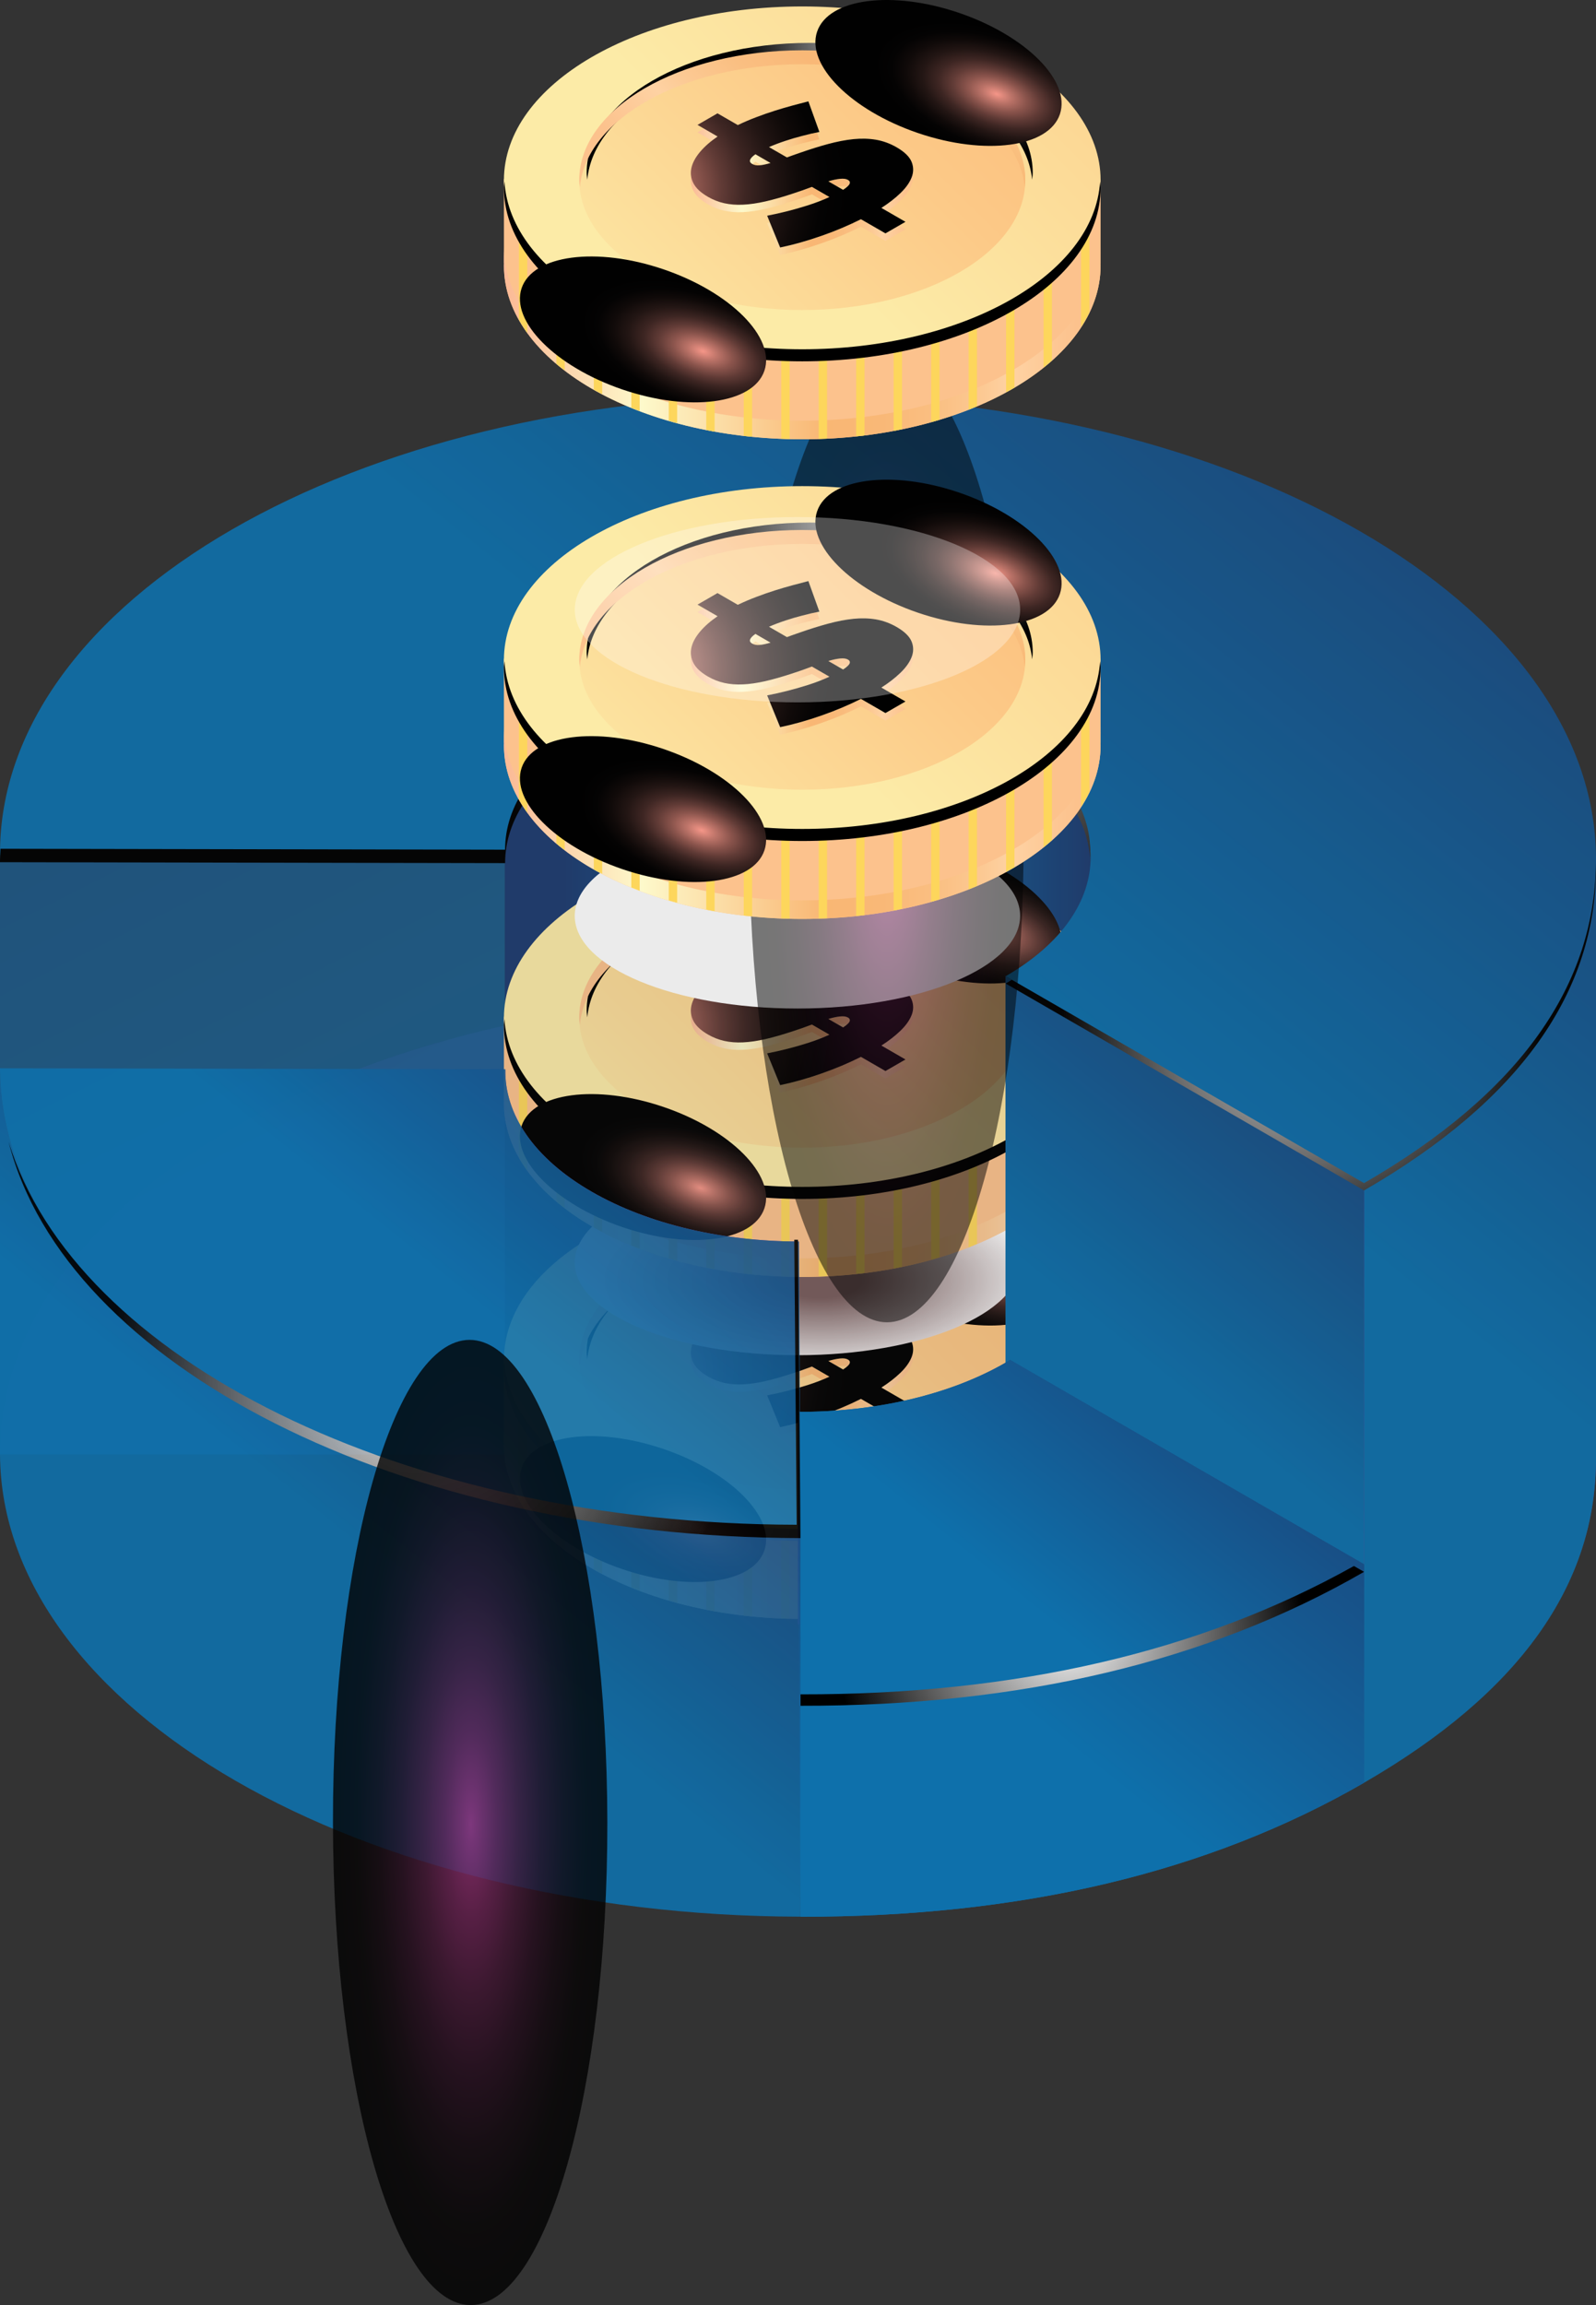 <svg width="277" height="400" viewBox="0 0 277 400" fill="none" xmlns="http://www.w3.org/2000/svg">
<rect x="0" y="0" width="277" height="400" fill="#333333" stroke="none"/>
<g opacity="0.9">
<path d="M138.068 172.565C61.574 172.425 -0.239 208.107 -1.02676e-05 252.269L87.671 252.426C87.642 244.926 92.559 237.437 102.44 231.733C122.22 220.314 154.389 220.372 174.292 231.862C194.182 243.345 194.293 261.904 174.542 273.323L236.74 309.227C263.701 293.666 277.117 274.846 277 252.765C276.761 208.609 214.557 172.699 138.068 172.565Z" fill="url(#paint0_linear_1154_2571)"/>
<path opacity="0.9" d="M87.63 148.507L0 148.349V252.403H87.63V148.507Z" fill="url(#paint1_linear_1154_2571)"/>
<path d="M102.44 231.733C122.22 220.314 154.389 220.372 174.292 231.862C184.132 237.542 189.113 244.955 189.265 252.38V148.997C189.353 141.398 184.371 133.763 174.292 127.948C154.389 116.459 122.22 116.4 102.44 127.82C92.681 133.454 87.782 140.832 87.694 148.239H87.63V252.479H87.671C87.618 244.961 92.535 237.455 102.434 231.739L102.44 231.733Z" fill="url(#paint2_linear_1154_2571)"/>
<path d="M191.021 235.763H87.461V250.373H87.478C87.478 250.513 87.461 250.647 87.461 250.787C87.461 267.438 110.641 280.934 139.241 280.934C167.84 280.934 191.021 267.438 191.021 250.787C191.021 250.647 191.003 250.513 191.003 250.373H191.021V235.763Z" fill="url(#paint3_linear_1154_2571)"/>
<g style="mix-blend-mode:multiply">
<path d="M87.461 248.437V248.851C87.461 248.711 87.472 248.577 87.478 248.437H87.461Z" fill="url(#paint4_linear_1154_2571)"/>
<path d="M139.241 277.709C110.641 277.709 87.461 264.213 87.461 247.562V250.373H87.478C87.478 250.513 87.461 250.647 87.461 250.787C87.461 267.438 110.641 280.934 139.241 280.934C167.84 280.934 191.021 267.438 191.021 250.787C191.021 250.647 191.009 250.513 191.003 250.373H191.021V247.562C191.021 264.213 167.84 277.709 139.241 277.709Z" fill="url(#paint5_linear_1154_2571)"/>
<path d="M191.021 248.851V248.437H191.003C191.003 248.577 191.021 248.711 191.021 248.851Z" fill="url(#paint6_linear_1154_2571)"/>
</g>
<g style="mix-blend-mode:multiply">
<path d="M155.101 279.482C155.591 279.389 156.063 279.272 156.553 279.173V240.89H155.101V279.482Z" fill="#FDD65C"/>
<path d="M161.605 277.948C162.089 277.814 162.579 277.686 163.057 277.54V240.89H161.605V277.948Z" fill="#FDD65C"/>
<path d="M168.114 275.814C168.616 275.615 169.077 275.394 169.567 275.19V240.89H168.114V275.814Z" fill="#FDD65C"/>
<path d="M148.597 280.421C149.081 280.369 149.571 280.328 150.049 280.269V240.896H148.597V280.427V280.421Z" fill="#FDD65C"/>
<path d="M181.122 268.465C181.618 268.068 182.114 267.672 182.575 267.264V240.89H181.122V268.465Z" fill="#FDD65C"/>
<path d="M187.626 261.449C188.174 260.609 188.658 259.752 189.078 258.883V240.89H187.626V261.449Z" fill="#FDD65C"/>
<path d="M174.618 272.763C175.102 272.501 175.604 272.244 176.071 271.97V240.89H174.618V272.758V272.763Z" fill="#FDD65C"/>
<path d="M142.093 280.853C142.577 280.835 143.067 280.835 143.546 280.812V240.896H142.093V280.859V280.853Z" fill="#FDD65C"/>
<path d="M135.589 280.829C136.073 280.847 136.558 280.859 137.042 280.87V240.89H135.589V280.829Z" fill="#FDD65C"/>
<path d="M122.576 279.313C123.06 279.412 123.532 279.523 124.028 279.61V240.89H122.576V279.307V279.313Z" fill="#FDD65C"/>
<path d="M129.085 280.351C129.564 280.404 130.054 280.433 130.538 280.479V240.896H129.085V280.351Z" fill="#FDD65C"/>
<path d="M116.072 277.721C116.55 277.861 117.034 277.995 117.524 278.129V240.89H116.072V277.721Z" fill="#FDD65C"/>
<path d="M90.056 260.171C90.494 260.953 90.966 261.729 91.509 262.481V240.89H90.056V260.171Z" fill="#FDD65C"/>
<path d="M96.56 267.841C97.021 268.232 97.523 268.599 98.013 268.972V240.89H96.56V267.841Z" fill="#FDD65C"/>
<path d="M109.568 275.47C110.046 275.668 110.531 275.854 111.02 276.041V240.89H109.568V275.47Z" fill="#FDD65C"/>
<path d="M103.064 272.338C103.531 272.606 104.032 272.851 104.517 273.107V240.896H103.064V272.338Z" fill="#FDD65C"/>
</g>
<path d="M139.241 266.12C167.838 266.12 191.021 252.623 191.021 235.973C191.021 219.324 167.838 205.826 139.241 205.826C110.643 205.826 87.461 219.324 87.461 235.973C87.461 252.623 110.643 266.12 139.241 266.12Z" fill="url(#paint7_linear_1154_2571)"/>
<path style="mix-blend-mode:screen" d="M139.241 265.316C111.254 265.316 88.511 252.374 87.554 236.213C87.531 236.562 87.461 236.907 87.461 237.262C87.461 253.913 110.641 267.409 139.241 267.409C167.84 267.409 191.021 253.913 191.021 237.262C191.021 236.907 190.951 236.568 190.927 236.213C189.971 252.374 167.228 265.316 139.241 265.316Z" fill="url(#paint8_radial_1154_2571)"/>
<path d="M139.241 258.509C160.619 258.509 177.949 248.42 177.949 235.973C177.949 223.527 160.619 213.438 139.241 213.438C117.863 213.438 100.533 223.527 100.533 235.973C100.533 248.42 117.863 258.509 139.241 258.509Z" fill="url(#paint9_linear_1154_2571)"/>
<path style="mix-blend-mode:screen" d="M140.53 214.563C161.208 214.563 178.048 224.011 179.133 235.892C179.168 235.489 179.238 235.093 179.238 234.684C179.238 222.238 161.908 212.149 140.53 212.149C119.152 212.149 101.822 222.238 101.822 234.684C101.822 235.093 101.892 235.489 101.927 235.892C103.012 224.011 119.852 214.563 140.53 214.563Z" fill="url(#paint10_radial_1154_2571)"/>
<path style="mix-blend-mode:multiply" d="M139.241 215.852C159.919 215.852 176.759 225.3 177.844 237.181C177.879 236.778 177.949 236.382 177.949 235.973C177.949 223.527 160.619 213.438 139.241 213.438C117.863 213.438 100.533 223.527 100.533 235.973C100.533 236.382 100.603 236.778 100.638 237.181C101.723 225.3 118.563 215.852 139.241 215.852Z" fill="url(#paint11_linear_1154_2571)"/>
<path style="mix-blend-mode:color-dodge" d="M115.15 251.441C126.787 255.401 134.627 263.28 132.667 269.042C130.707 274.805 119.683 276.263 108.051 272.303C96.415 268.342 88.575 260.463 90.535 254.701C92.495 248.938 103.519 247.48 115.15 251.441Z" fill="url(#paint12_radial_1154_2571)"/>
<path style="mix-blend-mode:color-dodge" d="M166.434 206.935C178.071 210.895 185.911 218.774 183.951 224.536C181.991 230.299 170.967 231.757 159.336 227.797C147.699 223.836 139.859 215.957 141.819 210.195C143.779 204.433 154.803 202.974 166.434 206.935Z" fill="url(#paint13_radial_1154_2571)"/>
<g style="mix-blend-mode:multiply">
<path d="M142.227 228.893C141.265 229.074 140.273 229.301 139.241 229.581C138.348 229.803 137.398 230.083 136.383 230.415C135.368 230.748 134.394 231.115 133.466 231.518L136.575 233.314C136.884 233.191 137.223 233.069 137.59 232.947C137.958 232.824 138.337 232.696 138.727 232.55C140.495 231.932 142.157 231.407 143.715 230.987C145.272 230.567 146.742 230.281 148.119 230.141C149.495 230.001 150.802 230.036 152.044 230.246C153.287 230.462 154.483 230.899 155.632 231.564C156.991 232.352 157.848 233.191 158.216 234.084C158.577 234.976 158.577 235.88 158.216 236.796C157.854 237.711 157.207 238.615 156.273 239.514C155.34 240.412 154.238 241.269 152.972 242.074L157.154 244.489L153.678 246.495L149.425 244.039C147.285 245.113 144.992 246.081 142.536 246.938C140.081 247.795 137.701 248.466 135.403 248.944L133.145 243.427C134.318 243.2 135.525 242.931 136.773 242.611C137.823 242.348 138.996 242.01 140.285 241.602C141.574 241.193 142.799 240.715 143.954 240.184L140.915 238.429C139.83 238.843 138.716 239.234 137.561 239.607C135.828 240.179 134.259 240.628 132.848 240.954C131.436 241.275 130.141 241.467 128.963 241.52C127.785 241.578 126.694 241.491 125.702 241.269C124.705 241.048 123.76 240.674 122.862 240.155C121.619 239.438 120.779 238.65 120.342 237.799C119.904 236.947 119.793 236.061 119.998 235.145C120.202 234.23 120.703 233.302 121.491 232.369C122.278 231.436 123.293 230.544 124.541 229.692L121.053 227.68L124.53 225.674L128.053 227.709C129.103 227.208 130.165 226.753 131.25 226.344C132.334 225.93 133.408 225.557 134.475 225.219C135.543 224.88 136.569 224.583 137.561 224.315C138.552 224.052 139.468 223.807 140.302 223.592L142.216 228.911L142.227 228.893ZM130.544 234.445C130.888 234.644 131.314 234.725 131.827 234.685C132.334 234.644 132.97 234.51 133.734 234.282L131.11 232.766C130.065 233.501 129.879 234.06 130.544 234.445ZM147.168 237.216C146.847 237.029 146.392 236.965 145.797 237.029C145.208 237.087 144.531 237.233 143.767 237.461L146.328 238.936C146.975 238.51 147.355 238.155 147.46 237.881C147.565 237.606 147.465 237.385 147.168 237.21V237.216Z" fill="url(#paint14_linear_1154_2571)"/>
</g>
<path d="M142.227 227.604C141.265 227.785 140.273 228.012 139.241 228.292C138.348 228.514 137.398 228.794 136.383 229.126C135.368 229.459 134.394 229.826 133.466 230.229L136.575 232.025C136.884 231.902 137.223 231.78 137.59 231.658C137.958 231.535 138.337 231.407 138.727 231.261C140.495 230.643 142.157 230.118 143.715 229.698C145.272 229.278 146.742 228.992 148.119 228.852C149.495 228.712 150.802 228.747 152.044 228.957C153.287 229.173 154.483 229.61 155.632 230.275C156.991 231.063 157.848 231.902 158.216 232.795C158.577 233.687 158.577 234.591 158.216 235.507C157.854 236.422 157.207 237.326 156.273 238.225C155.34 239.123 154.238 239.98 152.972 240.785L157.154 243.2L153.678 245.206L149.425 242.751C147.285 243.824 144.992 244.792 142.536 245.649C140.081 246.506 137.701 247.177 135.403 247.655L133.145 242.138C134.318 241.911 135.525 241.642 136.773 241.322C137.823 241.059 138.996 240.721 140.285 240.313C141.574 239.904 142.799 239.426 143.954 238.895L140.915 237.14C139.83 237.554 138.716 237.945 137.561 238.318C135.828 238.89 134.259 239.339 132.848 239.659C131.436 239.98 130.141 240.173 128.963 240.225C127.785 240.283 126.694 240.196 125.702 239.974C124.705 239.753 123.76 239.379 122.862 238.86C121.619 238.143 120.779 237.356 120.342 236.504C119.904 235.653 119.793 234.766 119.998 233.85C120.202 232.935 120.703 232.007 121.491 231.074C122.278 230.141 123.293 229.249 124.541 228.397L121.053 226.385L124.53 224.379L128.053 226.414C129.103 225.913 130.165 225.458 131.25 225.05C132.334 224.635 133.408 224.262 134.475 223.924C135.543 223.586 136.569 223.288 137.561 223.02C138.552 222.758 139.468 222.513 140.302 222.297L142.216 227.616L142.227 227.604ZM130.544 233.156C130.888 233.355 131.314 233.436 131.827 233.396C132.334 233.355 132.97 233.221 133.734 232.993L131.11 231.477C130.065 232.212 129.879 232.771 130.544 233.156ZM147.168 235.927C146.847 235.74 146.392 235.676 145.797 235.74C145.208 235.798 144.531 235.944 143.767 236.172L146.328 237.647C146.975 237.222 147.355 236.866 147.46 236.592C147.565 236.318 147.465 236.096 147.168 235.921V235.927Z" fill="url(#paint15_linear_1154_2571)"/>
<path style="mix-blend-mode:color-dodge" d="M142.227 227.604C141.265 227.785 140.273 228.012 139.241 228.292C138.348 228.514 137.398 228.794 136.383 229.126C135.368 229.459 134.394 229.826 133.466 230.229L136.575 232.025C136.884 231.902 137.223 231.78 137.59 231.658C137.958 231.535 138.337 231.407 138.727 231.261C140.495 230.643 142.157 230.118 143.715 229.698C145.272 229.278 146.742 228.992 148.119 228.852C149.495 228.712 150.802 228.747 152.044 228.957C153.287 229.173 154.483 229.61 155.632 230.275C156.991 231.063 157.848 231.902 158.216 232.795C158.577 233.687 158.577 234.591 158.216 235.507C157.854 236.422 157.207 237.326 156.273 238.225C155.34 239.123 154.238 239.98 152.972 240.785L157.154 243.2L153.678 245.206L149.425 242.751C147.285 243.824 144.992 244.792 142.536 245.649C140.081 246.506 137.701 247.177 135.403 247.655L133.145 242.138C134.318 241.911 135.525 241.642 136.773 241.322C137.823 241.059 138.996 240.721 140.285 240.313C141.574 239.904 142.799 239.426 143.954 238.895L140.915 237.14C139.83 237.554 138.716 237.945 137.561 238.318C135.828 238.89 134.259 239.339 132.848 239.659C131.436 239.98 130.141 240.173 128.963 240.225C127.785 240.283 126.694 240.196 125.702 239.974C124.705 239.753 123.76 239.379 122.862 238.86C121.619 238.143 120.779 237.356 120.342 236.504C119.904 235.653 119.793 234.766 119.998 233.85C120.202 232.935 120.703 232.007 121.491 231.074C122.278 230.141 123.293 229.249 124.541 228.397L121.053 226.385L124.53 224.379L128.053 226.414C129.103 225.913 130.165 225.458 131.25 225.05C132.334 224.635 133.408 224.262 134.475 223.924C135.543 223.586 136.569 223.288 137.561 223.02C138.552 222.758 139.468 222.513 140.302 222.297L142.216 227.616L142.227 227.604ZM130.544 233.156C130.888 233.355 131.314 233.436 131.827 233.396C132.334 233.355 132.97 233.221 133.734 232.993L131.11 231.477C130.065 232.212 129.879 232.771 130.544 233.156ZM147.168 235.927C146.847 235.74 146.392 235.676 145.797 235.74C145.208 235.798 144.531 235.944 143.767 236.172L146.328 237.647C146.975 237.222 147.355 236.866 147.46 236.592C147.565 236.318 147.465 236.096 147.168 235.921V235.927Z" fill="url(#paint16_radial_1154_2571)"/>
<path style="mix-blend-mode:multiply" d="M138.407 235.169C159.752 235.169 177.056 227.97 177.056 219.089C177.056 210.209 159.752 203.01 138.407 203.01C117.061 203.01 99.757 210.209 99.757 219.089C99.757 227.97 117.061 235.169 138.407 235.169Z" fill="url(#paint17_radial_1154_2571)"/>
<path d="M191.021 176.414H87.461V191.024H87.478C87.478 191.164 87.461 191.298 87.461 191.438C87.461 208.089 110.641 221.585 139.241 221.585C167.84 221.585 191.021 208.089 191.021 191.438C191.021 191.298 191.003 191.164 191.003 191.024H191.021V176.414Z" fill="url(#paint18_linear_1154_2571)"/>
<g style="mix-blend-mode:multiply">
<path d="M87.461 189.082V189.496C87.461 189.356 87.472 189.222 87.478 189.082H87.461Z" fill="url(#paint19_linear_1154_2571)"/>
<path d="M139.241 218.36C110.641 218.36 87.461 204.864 87.461 188.213V191.024H87.478C87.478 191.164 87.461 191.298 87.461 191.438C87.461 208.089 110.641 221.585 139.241 221.585C167.84 221.585 191.021 208.089 191.021 191.438C191.021 191.298 191.009 191.164 191.003 191.024H191.021V188.213C191.021 204.864 167.84 218.36 139.241 218.36Z" fill="url(#paint20_linear_1154_2571)"/>
<path d="M191.021 189.502V189.088H191.003C191.003 189.228 191.021 189.362 191.021 189.502Z" fill="url(#paint21_linear_1154_2571)"/>
</g>
<g style="mix-blend-mode:multiply">
<path d="M155.101 220.133C155.591 220.04 156.063 219.923 156.553 219.824V181.541H155.101V220.133Z" fill="#FDD65C"/>
<path d="M161.605 218.593C162.089 218.459 162.579 218.331 163.057 218.185V181.535H161.605V218.593Z" fill="#FDD65C"/>
<path d="M168.114 216.465C168.616 216.266 169.077 216.045 169.567 215.841V181.541H168.114V216.465Z" fill="#FDD65C"/>
<path d="M148.597 221.066C149.081 221.014 149.571 220.973 150.049 220.915V181.535H148.597V221.066Z" fill="#FDD65C"/>
<path d="M181.122 209.116C181.618 208.719 182.114 208.323 182.575 207.915V181.541H181.122V209.116Z" fill="#FDD65C"/>
<path d="M187.626 202.1C188.174 201.26 188.658 200.403 189.078 199.534V181.541H187.626V202.1Z" fill="#FDD65C"/>
<path d="M174.618 213.408C175.102 213.146 175.604 212.889 176.071 212.615V181.535H174.618V213.403V213.408Z" fill="#FDD65C"/>
<path d="M142.093 221.498C142.577 221.48 143.067 221.48 143.546 221.457V181.541H142.093V221.504V221.498Z" fill="#FDD65C"/>
<path d="M135.589 221.474C136.073 221.492 136.558 221.504 137.042 221.515V181.535H135.589V221.474Z" fill="#FDD65C"/>
<path d="M122.576 219.958C123.06 220.057 123.532 220.168 124.028 220.256V181.535H122.576V219.952V219.958Z" fill="#FDD65C"/>
<path d="M129.085 220.996C129.564 221.049 130.054 221.078 130.538 221.125V181.541H129.085V220.996Z" fill="#FDD65C"/>
<path d="M116.072 218.372C116.55 218.512 117.034 218.646 117.524 218.78V181.541H116.072V218.372Z" fill="#FDD65C"/>
<path d="M90.056 200.822C90.494 201.604 90.966 202.38 91.509 203.132V181.541H90.056V200.822Z" fill="#FDD65C"/>
<path d="M96.56 208.492C97.021 208.883 97.523 209.25 98.013 209.623V181.541H96.56V208.492Z" fill="#FDD65C"/>
<path d="M109.568 216.121C110.046 216.319 110.531 216.505 111.02 216.692V181.541H109.568V216.121Z" fill="#FDD65C"/>
<path d="M103.064 212.983C103.531 213.251 104.032 213.496 104.517 213.753V181.541H103.064V212.989V212.983Z" fill="#FDD65C"/>
</g>
<path d="M139.241 206.765C167.838 206.765 191.021 193.268 191.021 176.619C191.021 159.969 167.838 146.472 139.241 146.472C110.643 146.472 87.461 159.969 87.461 176.619C87.461 193.268 110.643 206.765 139.241 206.765Z" fill="url(#paint22_linear_1154_2571)"/>
<path style="mix-blend-mode:screen" d="M139.241 205.961C111.254 205.961 88.511 193.025 87.554 176.858C87.531 177.208 87.461 177.552 87.461 177.907C87.461 194.559 110.641 208.054 139.241 208.054C167.84 208.054 191.021 194.559 191.021 177.907C191.021 177.552 190.951 177.213 190.927 176.858C189.971 193.019 167.228 205.961 139.241 205.961Z" fill="url(#paint23_radial_1154_2571)"/>
<path d="M139.241 199.154C160.619 199.154 177.949 189.065 177.949 176.618C177.949 164.172 160.619 154.083 139.241 154.083C117.863 154.083 100.533 164.172 100.533 176.618C100.533 189.065 117.863 199.154 139.241 199.154Z" fill="url(#paint24_linear_1154_2571)"/>
<path style="mix-blend-mode:screen" d="M140.53 155.214C161.208 155.214 178.048 164.662 179.133 176.543C179.168 176.14 179.238 175.744 179.238 175.335C179.238 162.889 161.908 152.8 140.53 152.8C119.152 152.8 101.822 162.889 101.822 175.335C101.822 175.744 101.892 176.14 101.927 176.543C103.012 164.662 119.852 155.214 140.53 155.214Z" fill="url(#paint25_radial_1154_2571)"/>
<path style="mix-blend-mode:multiply" d="M139.241 156.503C159.919 156.503 176.759 165.951 177.844 177.832C177.879 177.429 177.949 177.033 177.949 176.624C177.949 164.178 160.619 154.089 139.241 154.089C117.863 154.089 100.533 164.178 100.533 176.624C100.533 177.033 100.603 177.429 100.638 177.832C101.723 165.951 118.563 156.503 139.241 156.503Z" fill="url(#paint26_linear_1154_2571)"/>
<path style="mix-blend-mode:color-dodge" d="M115.15 192.086C126.787 196.046 134.627 203.925 132.667 209.687C130.707 215.45 119.683 216.908 108.051 212.948C96.415 208.988 88.575 201.108 90.535 195.346C92.495 189.584 103.519 188.126 115.15 192.086Z" fill="url(#paint27_radial_1154_2571)"/>
<path style="mix-blend-mode:color-dodge" d="M166.434 147.58C178.071 151.54 185.911 159.419 183.951 165.181C181.991 170.944 170.967 172.402 159.336 168.442C147.699 164.482 139.859 156.602 141.819 150.84C143.779 145.078 154.803 143.62 166.434 147.58Z" fill="url(#paint28_radial_1154_2571)"/>
<g style="mix-blend-mode:multiply">
<path d="M142.227 169.544C141.265 169.725 140.273 169.952 139.241 170.232C138.348 170.454 137.398 170.734 136.383 171.066C135.368 171.399 134.394 171.766 133.466 172.168L136.575 173.965C136.884 173.842 137.223 173.72 137.59 173.597C137.958 173.475 138.337 173.347 138.727 173.201C140.495 172.583 142.157 172.058 143.715 171.638C145.272 171.218 146.742 170.932 148.119 170.792C149.495 170.652 150.802 170.687 152.044 170.897C153.287 171.113 154.483 171.55 155.632 172.215C156.991 173.002 157.848 173.842 158.216 174.735C158.577 175.627 158.577 176.531 158.216 177.447C157.854 178.362 157.207 179.266 156.273 180.165C155.34 181.063 154.238 181.92 152.972 182.725L157.154 185.139L153.678 187.146L149.425 184.69C147.285 185.764 144.992 186.732 142.536 187.589C140.081 188.446 137.701 189.117 135.403 189.595L133.145 184.078C134.318 183.851 135.525 183.582 136.773 183.261C137.823 182.999 138.996 182.661 140.285 182.252C141.574 181.844 142.799 181.366 143.954 180.835L140.915 179.08C139.83 179.494 138.716 179.885 137.561 180.258C135.828 180.829 134.259 181.278 132.848 181.605C131.436 181.926 130.141 182.118 128.963 182.171C127.785 182.229 126.694 182.142 125.702 181.92C124.705 181.698 123.76 181.325 122.862 180.806C121.619 180.089 120.779 179.301 120.342 178.45C119.904 177.598 119.793 176.712 119.998 175.796C120.202 174.88 120.703 173.953 121.491 173.02C122.278 172.087 123.293 171.195 124.541 170.343L121.053 168.331L124.53 166.325L128.053 168.36C129.103 167.858 130.165 167.404 131.25 166.995C132.334 166.581 133.408 166.208 134.475 165.87C135.543 165.531 136.569 165.234 137.561 164.966C138.552 164.703 139.468 164.458 140.302 164.242L142.216 169.561L142.227 169.544ZM130.544 175.09C130.888 175.289 131.314 175.37 131.827 175.33C132.334 175.289 132.97 175.155 133.734 174.927L131.11 173.411C130.065 174.146 129.879 174.706 130.544 175.09ZM147.168 177.867C146.847 177.68 146.392 177.616 145.797 177.68C145.208 177.738 144.531 177.884 143.767 178.112L146.328 179.587C146.975 179.161 147.355 178.806 147.46 178.531C147.565 178.257 147.465 178.036 147.168 177.861V177.867Z" fill="url(#paint29_linear_1154_2571)"/>
</g>
<path d="M142.227 168.255C141.265 168.436 140.273 168.663 139.241 168.943C138.348 169.165 137.398 169.445 136.383 169.777C135.368 170.11 134.394 170.477 133.466 170.88L136.575 172.676C136.884 172.553 137.223 172.431 137.59 172.308C137.958 172.186 138.337 172.058 138.727 171.912C140.495 171.294 142.157 170.769 143.715 170.349C145.272 169.929 146.742 169.643 148.119 169.503C149.495 169.363 150.802 169.398 152.044 169.608C153.287 169.824 154.483 170.261 155.632 170.926C156.991 171.714 157.848 172.553 158.216 173.446C158.577 174.338 158.577 175.242 158.216 176.158C157.854 177.073 157.207 177.977 156.273 178.876C155.34 179.774 154.238 180.631 152.972 181.436L157.154 183.851L153.678 185.857L149.425 183.401C147.285 184.475 144.992 185.443 142.536 186.3C140.081 187.157 137.701 187.828 135.403 188.306L133.145 182.789C134.318 182.562 135.525 182.293 136.773 181.973C137.823 181.71 138.996 181.372 140.285 180.964C141.574 180.555 142.799 180.077 143.954 179.546L140.915 177.791C139.83 178.205 138.716 178.596 137.561 178.969C135.828 179.54 134.259 179.99 132.848 180.316C131.436 180.637 130.141 180.829 128.963 180.882C127.785 180.94 126.694 180.853 125.702 180.631C124.705 180.409 123.76 180.036 122.862 179.517C121.619 178.8 120.779 178.012 120.342 177.161C119.904 176.309 119.793 175.423 119.998 174.507C120.202 173.592 120.703 172.664 121.491 171.731C122.278 170.798 123.293 169.906 124.541 169.054L121.053 167.042L124.53 165.036L128.053 167.071C129.103 166.569 130.165 166.115 131.25 165.706C132.334 165.292 133.408 164.919 134.475 164.581C135.543 164.242 136.569 163.945 137.561 163.677C138.552 163.414 139.468 163.169 140.302 162.953L142.216 168.273L142.227 168.255ZM130.544 173.802C130.888 174 131.314 174.081 131.827 174.041C132.334 174 132.97 173.866 133.734 173.638L131.11 172.122C130.065 172.857 129.879 173.417 130.544 173.802ZM147.168 176.572C146.847 176.385 146.392 176.321 145.797 176.385C145.208 176.444 144.531 176.589 143.767 176.817L146.328 178.292C146.975 177.867 147.355 177.511 147.46 177.237C147.565 176.963 147.465 176.741 147.168 176.566V176.572Z" fill="url(#paint30_linear_1154_2571)"/>
<path style="mix-blend-mode:color-dodge" d="M142.227 168.255C141.265 168.436 140.273 168.663 139.241 168.943C138.348 169.165 137.398 169.445 136.383 169.777C135.368 170.11 134.394 170.477 133.466 170.88L136.575 172.676C136.884 172.553 137.223 172.431 137.59 172.308C137.958 172.186 138.337 172.058 138.727 171.912C140.495 171.294 142.157 170.769 143.715 170.349C145.272 169.929 146.742 169.643 148.119 169.503C149.495 169.363 150.802 169.398 152.044 169.608C153.287 169.824 154.483 170.261 155.632 170.926C156.991 171.714 157.848 172.553 158.216 173.446C158.577 174.338 158.577 175.242 158.216 176.158C157.854 177.073 157.207 177.977 156.273 178.876C155.34 179.774 154.238 180.631 152.972 181.436L157.154 183.851L153.678 185.857L149.425 183.401C147.285 184.475 144.992 185.443 142.536 186.3C140.081 187.157 137.701 187.828 135.403 188.306L133.145 182.789C134.318 182.562 135.525 182.293 136.773 181.973C137.823 181.71 138.996 181.372 140.285 180.964C141.574 180.555 142.799 180.077 143.954 179.546L140.915 177.791C139.83 178.205 138.716 178.596 137.561 178.969C135.828 179.54 134.259 179.99 132.848 180.316C131.436 180.637 130.141 180.829 128.963 180.882C127.785 180.94 126.694 180.853 125.702 180.631C124.705 180.409 123.76 180.036 122.862 179.517C121.619 178.8 120.779 178.012 120.342 177.161C119.904 176.309 119.793 175.423 119.998 174.507C120.202 173.592 120.703 172.664 121.491 171.731C122.278 170.798 123.293 169.906 124.541 169.054L121.053 167.042L124.53 165.036L128.053 167.071C129.103 166.569 130.165 166.115 131.25 165.706C132.334 165.292 133.408 164.919 134.475 164.581C135.543 164.242 136.569 163.945 137.561 163.677C138.552 163.414 139.468 163.169 140.302 162.953L142.216 168.273L142.227 168.255ZM130.544 173.802C130.888 174 131.314 174.081 131.827 174.041C132.334 174 132.97 173.866 133.734 173.638L131.11 172.122C130.065 172.857 129.879 173.417 130.544 173.802ZM147.168 176.572C146.847 176.385 146.392 176.321 145.797 176.385C145.208 176.444 144.531 176.589 143.767 176.817L146.328 178.292C146.975 177.867 147.355 177.511 147.46 177.237C147.565 176.963 147.465 176.741 147.168 176.566V176.572Z" fill="url(#paint31_radial_1154_2571)"/>
<path d="M236.74 205.307V309.361C263.701 293.8 277.117 274.98 277 252.899V148.845C277.122 170.926 263.701 189.741 236.74 205.307Z" fill="url(#paint32_linear_1154_2571)"/>
<path d="M174.245 169.235L174.513 169.421V273.282L236.74 309.361V205.307L174.245 169.235Z" fill="url(#paint33_linear_1154_2571)"/>
<path style="mix-blend-mode:color-dodge" d="M236.74 204.252L176.456 169.451C175.82 169.859 175.225 170.285 174.542 170.675L236.74 206.579C263.701 191.018 277.117 172.198 277 150.117C277 149.802 276.959 149.493 276.953 149.178C276.51 170.652 263.129 189.012 236.74 204.246V204.252Z" fill="url(#paint34_radial_1154_2571)"/>
<path d="M138.068 68.646C61.574 68.506 -0.239 104.193 -1.02676e-05 148.35L87.671 148.507C87.642 141.007 92.559 133.518 102.44 127.814C122.22 116.395 154.389 116.453 174.292 127.942C194.182 139.426 194.293 157.984 174.542 169.404L236.74 205.307C263.701 189.747 277.117 170.926 277 148.845C276.761 104.689 214.557 68.78 138.068 68.646Z" fill="url(#paint35_linear_1154_2571)"/>
<path style="mix-blend-mode:color-dodge" d="M189.183 148.886C189.72 140.972 184.785 132.941 174.286 126.881C154.383 115.391 122.214 115.333 102.434 126.753C92.553 132.457 87.636 139.945 87.665 147.445L0.087 147.288C0.052 148.064 -0.006 148.839 -2.09134e-05 149.621L87.671 149.778C87.642 142.278 92.559 134.789 102.44 129.086C122.22 117.666 154.389 117.724 174.292 129.214C183.759 134.679 188.693 141.747 189.189 148.886H189.183Z" fill="url(#paint36_radial_1154_2571)"/>
<path style="mix-blend-mode:multiply" d="M99.751 158.929C99.751 167.812 117.058 175.009 138.401 175.009C159.744 175.009 177.051 167.812 177.051 158.929C177.051 150.047 159.744 142.85 138.401 142.85C117.058 142.85 99.751 150.047 99.751 158.929Z" fill="url(#paint37_radial_1154_2571)"/>
</g>
<path d="M175.038 236.726C174.857 236.837 174.7 236.953 174.513 237.058C164.585 242.791 151.537 245.626 138.482 245.579V281.856C151.537 281.902 164.585 279.068 174.513 273.335C174.7 273.23 174.852 273.113 175.038 273.002V236.726Z" fill="url(#paint38_linear_1154_2571)"/>
<path d="M138.932 294.687L138.663 245.002C138.698 245.002 138.727 245.002 138.762 245.002L138.5 244.693L138.932 332.608C177.179 332.678 209.78 324.933 236.74 309.367V271.451C209.78 287.012 177.179 294.763 138.932 294.693V294.687Z" fill="url(#paint39_linear_1154_2571)"/>
<path d="M175.295 235.973C175.027 236.137 174.793 236.312 174.513 236.475C164.632 242.179 151.654 245.019 138.663 245.002L138.932 295.958C177.179 296.028 209.78 287.012 236.74 271.445L175.295 235.973Z" fill="url(#paint40_linear_1154_2571)"/>
<path d="M138.932 294.022L138.512 245.107L138.5 245.317L138.932 296.005C177.179 296.075 209.78 288.33 236.74 272.763L234.985 271.748C208.368 286.65 176.362 294.086 138.932 294.022Z" fill="url(#paint41_linear_1154_2571)"/>
<path d="M175.038 236.726C174.857 236.837 174.7 236.953 174.513 237.058C164.585 242.791 151.537 245.626 138.482 245.579V281.856C151.537 281.902 164.585 279.068 174.513 273.335C174.7 273.23 174.852 273.113 175.038 273.002V236.726Z" fill="url(#paint42_linear_1154_2571)"/>
<path d="M138.932 294.687L138.663 245.002C138.698 245.002 138.727 245.002 138.762 245.002L138.5 244.693L138.932 332.608C177.179 332.678 209.78 324.933 236.74 309.367V271.451C209.78 287.012 177.179 294.763 138.932 294.693V294.687Z" fill="url(#paint43_linear_1154_2571)"/>
<path d="M175.295 235.973C175.027 236.137 174.793 236.312 174.513 236.475C164.632 242.179 151.654 245.019 138.663 245.002L138.932 295.958C177.179 296.028 209.78 287.012 236.74 271.445L175.295 235.973Z" fill="url(#paint44_linear_1154_2571)"/>
<path style="mix-blend-mode:color-dodge" d="M138.932 294.022L138.512 245.107L138.5 245.317L138.932 296.005C177.179 296.075 209.78 288.33 236.74 272.763L234.985 271.748C208.368 286.65 176.362 294.086 138.932 294.022Z" fill="url(#paint45_radial_1154_2571)"/>
<g opacity="0.9">
<path d="M138.646 215.444C125.638 215.421 112.619 212.534 102.668 206.789C92.588 200.968 87.607 193.334 87.7 185.729H87.636V252.42H87.677C87.729 259.915 92.728 267.421 102.668 273.154C112.619 278.899 125.644 281.786 138.646 281.809V215.438V215.444Z" fill="url(#paint46_linear_1154_2571)"/>
<path d="M0 185.384V252.403C0.239 296.559 62.443 332.468 138.932 332.602V265.584C62.443 265.45 0.239 229.54 0 185.384Z" fill="url(#paint47_linear_1154_2571)"/>
<path d="M102.668 206.789C92.501 200.922 87.537 193.205 87.712 185.542L0 185.384C0.239 229.54 62.443 265.45 138.932 265.584L138.657 215.444C125.65 215.426 112.619 212.539 102.662 206.789H102.668Z" fill="url(#paint48_linear_1154_2571)"/>
<path style="mix-blend-mode:color-dodge" d="M138.5 215.135H137.853L138.273 264.592C69.903 264.47 12.99 235.758 1.493 198.134C11.31 236.889 69.168 266.78 138.932 266.908L138.5 215.135Z" fill="url(#paint49_radial_1154_2571)"/>
</g>
<path style="mix-blend-mode:color-dodge" opacity="0.8" d="M81.494 232.509C94.647 232.492 105.351 269.976 105.409 316.225C105.467 362.475 94.851 399.982 81.704 400C68.55 400.018 57.846 362.534 57.788 316.284C57.73 270.034 68.346 232.527 81.494 232.509Z" fill="url(#paint50_radial_1154_2571)"/>
<path style="mix-blend-mode:color-dodge" opacity="0.5" d="M153.952 229.457C167.102 229.441 177.717 191.934 177.66 145.683C177.604 99.431 166.898 61.95 153.747 61.967C140.597 61.983 129.983 99.49 130.039 145.741C130.096 191.992 140.802 229.473 153.952 229.457Z" fill="url(#paint51_radial_1154_2571)"/>
<path d="M191.021 114.295H87.461V128.905H87.478C87.478 129.045 87.461 129.179 87.461 129.319C87.461 145.97 110.641 159.466 139.241 159.466C167.84 159.466 191.021 145.97 191.021 129.319C191.021 129.179 191.003 129.045 191.003 128.905H191.021V114.295Z" fill="url(#paint52_linear_1154_2571)"/>
<g style="mix-blend-mode:multiply">
<path d="M87.461 126.968V127.382C87.461 127.243 87.472 127.108 87.478 126.968H87.461Z" fill="url(#paint53_linear_1154_2571)"/>
<path d="M139.241 156.24C110.641 156.24 87.461 142.745 87.461 126.094V128.905H87.478C87.478 129.045 87.461 129.179 87.461 129.319C87.461 145.97 110.641 159.466 139.241 159.466C167.84 159.466 191.021 145.97 191.021 129.319C191.021 129.179 191.009 129.045 191.003 128.905H191.021V126.094C191.021 142.745 167.84 156.24 139.241 156.24Z" fill="url(#paint54_linear_1154_2571)"/>
<path d="M191.021 127.382V126.968H191.003C191.003 127.108 191.021 127.243 191.021 127.382Z" fill="url(#paint55_linear_1154_2571)"/>
</g>
<g style="mix-blend-mode:multiply">
<path d="M155.101 158.013C155.591 157.92 156.063 157.804 156.553 157.704V119.421H155.101V158.013Z" fill="#FDD65C"/>
<path d="M161.605 156.48C162.089 156.345 162.579 156.217 163.057 156.071V119.421H161.605V156.48Z" fill="#FDD65C"/>
<path d="M168.114 154.345C168.616 154.147 169.077 153.925 169.567 153.721V119.421H168.114V154.345Z" fill="#FDD65C"/>
<path d="M148.597 158.952C149.081 158.9 149.571 158.859 150.049 158.801V119.421H148.597V158.952Z" fill="#FDD65C"/>
<path d="M181.122 146.996C181.618 146.6 182.114 146.203 182.575 145.795V119.421H181.122V146.996Z" fill="#FDD65C"/>
<path d="M187.626 139.98C188.174 139.14 188.658 138.283 189.078 137.414V119.421H187.626V139.98Z" fill="#FDD65C"/>
<path d="M174.618 151.289C175.102 151.026 175.604 150.77 176.071 150.496V119.416H174.618V151.283V151.289Z" fill="#FDD65C"/>
<path d="M142.093 159.384C142.577 159.367 143.067 159.367 143.546 159.343V119.427H142.093V159.39V159.384Z" fill="#FDD65C"/>
<path d="M135.589 159.361C136.073 159.378 136.558 159.39 137.042 159.402V119.421H135.589V159.361Z" fill="#FDD65C"/>
<path d="M122.576 157.838C123.06 157.938 123.532 158.048 124.028 158.136V119.416H122.576V157.833V157.838Z" fill="#FDD65C"/>
<path d="M129.085 158.877C129.564 158.929 130.054 158.958 130.538 159.005V119.421H129.085V158.877Z" fill="#FDD65C"/>
<path d="M116.072 156.252C116.55 156.392 117.034 156.526 117.524 156.66V119.421H116.072V156.252Z" fill="#FDD65C"/>
<path d="M90.056 138.703C90.494 139.484 90.966 140.26 91.509 141.012V119.421H90.056V138.703Z" fill="#FDD65C"/>
<path d="M96.56 146.372C97.021 146.757 97.523 147.125 98.013 147.504V119.421H96.56V146.372Z" fill="#FDD65C"/>
<path d="M109.568 154.001C110.046 154.199 110.531 154.386 111.02 154.572V119.421H109.568V154.001Z" fill="#FDD65C"/>
<path d="M103.064 150.869C103.531 151.137 104.032 151.382 104.517 151.639V119.427H103.064V150.875V150.869Z" fill="#FDD65C"/>
</g>
<path d="M139.241 144.652C167.838 144.652 191.021 131.154 191.021 114.505C191.021 97.855 167.838 84.358 139.241 84.358C110.643 84.358 87.461 97.855 87.461 114.505C87.461 131.154 110.643 144.652 139.241 144.652Z" fill="url(#paint56_linear_1154_2571)"/>
<path style="mix-blend-mode:screen" d="M139.241 143.847C111.254 143.847 88.511 130.911 87.554 114.744C87.531 115.094 87.461 115.438 87.461 115.794C87.461 132.445 110.641 145.941 139.241 145.941C167.84 145.941 191.021 132.445 191.021 115.794C191.021 115.438 190.951 115.1 190.927 114.744C189.971 130.905 167.228 143.847 139.241 143.847Z" fill="url(#paint57_radial_1154_2571)"/>
<path d="M139.241 137.041C160.619 137.041 177.949 126.951 177.949 114.505C177.949 102.059 160.619 91.969 139.241 91.969C117.863 91.969 100.533 102.059 100.533 114.505C100.533 126.951 117.863 137.041 139.241 137.041Z" fill="url(#paint58_linear_1154_2571)"/>
<path style="mix-blend-mode:screen" d="M140.53 93.094C161.208 93.094 178.048 102.543 179.133 114.423C179.168 114.021 179.238 113.624 179.238 113.216C179.238 100.77 161.908 90.68 140.53 90.68C119.152 90.68 101.822 100.77 101.822 113.216C101.822 113.624 101.892 114.021 101.927 114.423C103.012 102.543 119.852 93.094 140.53 93.094Z" fill="url(#paint59_radial_1154_2571)"/>
<path style="mix-blend-mode:multiply" d="M139.241 94.383C159.919 94.383 176.759 103.832 177.844 115.712C177.879 115.31 177.949 114.913 177.949 114.505C177.949 102.059 160.619 91.969 139.241 91.969C117.863 91.969 100.533 102.059 100.533 114.505C100.533 114.913 100.603 115.31 100.638 115.712C101.723 103.832 118.563 94.383 139.241 94.383Z" fill="url(#paint60_linear_1154_2571)"/>
<path style="mix-blend-mode:color-dodge" d="M115.15 129.972C126.787 133.932 134.627 141.811 132.667 147.574C130.707 153.336 119.683 154.794 108.051 150.834C96.415 146.874 88.575 138.994 90.535 133.232C92.495 127.47 103.519 126.012 115.15 129.972Z" fill="url(#paint61_radial_1154_2571)"/>
<path style="mix-blend-mode:color-dodge" d="M166.434 85.466C178.071 89.426 185.911 97.305 183.951 103.068C181.991 108.83 170.967 110.288 159.336 106.328C147.699 102.368 139.859 94.488 141.819 88.726C143.779 82.964 154.803 81.506 166.434 85.466Z" fill="url(#paint62_radial_1154_2571)"/>
<g style="mix-blend-mode:multiply">
<path d="M142.227 107.424C141.265 107.605 140.273 107.833 139.241 108.113C138.348 108.334 137.398 108.614 136.383 108.947C135.368 109.279 134.394 109.647 133.466 110.049L136.575 111.845C136.884 111.723 137.223 111.6 137.59 111.478C137.958 111.355 138.337 111.227 138.727 111.081C140.495 110.463 142.157 109.938 143.715 109.518C145.272 109.098 146.742 108.813 148.119 108.673C149.495 108.533 150.802 108.568 152.044 108.778C153.287 108.993 154.483 109.431 155.632 110.096C156.991 110.883 157.848 111.723 158.216 112.615C158.577 113.507 158.577 114.412 158.216 115.327C157.854 116.243 157.207 117.147 156.273 118.045C155.34 118.943 154.238 119.801 152.972 120.605L157.154 123.02L153.678 125.026L149.425 122.571C147.285 123.644 144.992 124.612 142.536 125.469C140.081 126.327 137.701 126.998 135.403 127.476L133.145 121.958C134.318 121.731 135.525 121.463 136.773 121.142C137.823 120.879 138.996 120.541 140.285 120.133C141.574 119.725 142.799 119.246 143.954 118.716L140.915 116.96C139.83 117.374 138.716 117.765 137.561 118.138C135.828 118.71 134.259 119.159 132.848 119.486C131.436 119.806 130.141 119.999 128.963 120.051C127.785 120.11 126.694 120.022 125.702 119.801C124.705 119.579 123.76 119.206 122.862 118.687C121.619 117.969 120.779 117.182 120.342 116.33C119.904 115.479 119.793 114.592 119.998 113.677C120.202 112.761 120.703 111.834 121.491 110.9C122.278 109.967 123.293 109.075 124.542 108.223L121.053 106.211L124.53 104.205L128.053 106.241C129.103 105.739 130.165 105.284 131.25 104.876C132.334 104.462 133.408 104.088 134.475 103.75C135.543 103.412 136.569 103.114 137.561 102.846C138.553 102.584 139.468 102.339 140.302 102.123L142.216 107.442L142.227 107.424ZM130.544 112.977C130.888 113.175 131.314 113.257 131.827 113.216C132.334 113.175 132.97 113.041 133.734 112.813L131.11 111.297C130.065 112.032 129.879 112.592 130.544 112.977ZM147.168 115.747C146.847 115.56 146.392 115.496 145.797 115.56C145.208 115.619 144.531 115.765 143.767 115.992L146.328 117.468C146.975 117.042 147.355 116.686 147.46 116.412C147.565 116.138 147.465 115.916 147.168 115.741V115.747Z" fill="url(#paint63_linear_1154_2571)"/>
</g>
<path d="M142.227 106.136C141.265 106.316 140.273 106.544 139.241 106.824C138.348 107.045 137.398 107.325 136.383 107.658C135.368 107.99 134.394 108.358 133.466 108.76L136.575 110.556C136.884 110.434 137.223 110.311 137.59 110.189C137.958 110.066 138.337 109.938 138.727 109.792C140.495 109.174 142.157 108.649 143.715 108.229C145.272 107.809 146.742 107.524 148.119 107.384C149.495 107.244 150.802 107.279 152.044 107.489C153.287 107.704 154.483 108.142 155.632 108.807C156.991 109.594 157.848 110.434 158.216 111.326C158.577 112.219 158.577 113.123 158.216 114.038C157.854 114.954 157.207 115.858 156.273 116.756C155.34 117.654 154.238 118.512 152.972 119.316L157.154 121.731L153.678 123.737L149.425 121.282C147.285 122.355 144.992 123.323 142.536 124.181C140.081 125.038 137.701 125.709 135.403 126.187L133.145 120.67C134.318 120.442 135.525 120.174 136.773 119.853C137.823 119.591 138.996 119.252 140.285 118.844C141.574 118.436 142.799 117.958 143.954 117.427L140.915 115.671C139.83 116.085 138.716 116.476 137.561 116.849C135.828 117.421 134.259 117.87 132.848 118.197C131.436 118.517 130.141 118.71 128.963 118.762C127.785 118.821 126.694 118.733 125.702 118.512C124.705 118.29 123.76 117.917 122.862 117.398C121.619 116.68 120.779 115.893 120.342 115.041C119.904 114.19 119.793 113.303 119.998 112.388C120.202 111.472 120.703 110.545 121.491 109.612C122.278 108.678 123.293 107.786 124.542 106.935L121.053 104.922L124.53 102.916L128.053 104.952C129.103 104.45 130.165 103.995 131.25 103.587C132.334 103.173 133.408 102.799 134.475 102.461C135.543 102.123 136.569 101.825 137.561 101.557C138.553 101.295 139.468 101.05 140.302 100.834L142.216 106.153L142.227 106.136ZM130.544 111.682C130.888 111.88 131.314 111.962 131.827 111.921C132.334 111.88 132.97 111.746 133.734 111.519L131.11 110.002C130.065 110.737 129.879 111.297 130.544 111.682ZM147.168 114.458C146.847 114.272 146.392 114.207 145.797 114.272C145.208 114.33 144.531 114.476 143.767 114.703L146.328 116.179C146.975 115.753 147.355 115.397 147.46 115.123C147.565 114.849 147.465 114.627 147.168 114.452V114.458Z" fill="url(#paint64_linear_1154_2571)"/>
<path style="mix-blend-mode:color-dodge" d="M142.227 106.136C141.265 106.316 140.273 106.544 139.241 106.824C138.348 107.045 137.398 107.325 136.383 107.658C135.368 107.99 134.394 108.358 133.466 108.76L136.575 110.556C136.884 110.434 137.223 110.311 137.59 110.189C137.958 110.066 138.337 109.938 138.727 109.792C140.495 109.174 142.157 108.649 143.715 108.229C145.272 107.809 146.742 107.524 148.119 107.384C149.495 107.244 150.802 107.279 152.044 107.489C153.287 107.704 154.483 108.142 155.632 108.807C156.991 109.594 157.848 110.434 158.216 111.326C158.577 112.219 158.577 113.123 158.216 114.038C157.854 114.954 157.207 115.858 156.273 116.756C155.34 117.654 154.238 118.512 152.972 119.316L157.154 121.731L153.678 123.737L149.425 121.282C147.285 122.355 144.992 123.323 142.536 124.181C140.081 125.038 137.701 125.709 135.403 126.187L133.145 120.67C134.318 120.442 135.525 120.174 136.773 119.853C137.823 119.591 138.996 119.252 140.285 118.844C141.574 118.436 142.799 117.958 143.954 117.427L140.915 115.671C139.83 116.085 138.716 116.476 137.561 116.849C135.828 117.421 134.259 117.87 132.848 118.197C131.436 118.517 130.141 118.71 128.963 118.762C127.785 118.821 126.694 118.733 125.702 118.512C124.705 118.29 123.76 117.917 122.862 117.398C121.619 116.68 120.779 115.893 120.342 115.041C119.904 114.19 119.793 113.303 119.998 112.388C120.202 111.472 120.703 110.545 121.491 109.612C122.278 108.678 123.293 107.786 124.542 106.935L121.053 104.922L124.53 102.916L128.053 104.952C129.103 104.45 130.165 103.995 131.25 103.587C132.334 103.173 133.408 102.799 134.475 102.461C135.543 102.123 136.569 101.825 137.561 101.557C138.553 101.295 139.468 101.05 140.302 100.834L142.216 106.153L142.227 106.136ZM130.544 111.682C130.888 111.88 131.314 111.962 131.827 111.921C132.334 111.88 132.97 111.746 133.734 111.519L131.11 110.002C130.065 110.737 129.879 111.297 130.544 111.682ZM147.168 114.458C146.847 114.272 146.392 114.207 145.797 114.272C145.208 114.33 144.531 114.476 143.767 114.703L146.328 116.179C146.975 115.753 147.355 115.397 147.46 115.123C147.565 114.849 147.465 114.627 147.168 114.452V114.458Z" fill="url(#paint65_radial_1154_2571)"/>
<path d="M191.021 31.057H87.461V45.667H87.478C87.478 45.807 87.461 45.941 87.461 46.081C87.461 62.732 110.641 76.228 139.241 76.228C167.84 76.228 191.021 62.732 191.021 46.081C191.021 45.941 191.003 45.807 191.003 45.667H191.021V31.057Z" fill="url(#paint66_linear_1154_2571)"/>
<g style="mix-blend-mode:multiply">
<path d="M87.461 43.73V44.144C87.461 44.005 87.472 43.87 87.478 43.73H87.461Z" fill="url(#paint67_linear_1154_2571)"/>
<path d="M139.241 73.002C110.641 73.002 87.461 59.507 87.461 42.855V45.667H87.478C87.478 45.807 87.461 45.941 87.461 46.081C87.461 62.732 110.641 76.228 139.241 76.228C167.84 76.228 191.021 62.732 191.021 46.081C191.021 45.941 191.009 45.807 191.003 45.667H191.021V42.855C191.021 59.507 167.84 73.002 139.241 73.002Z" fill="url(#paint68_linear_1154_2571)"/>
<path d="M191.021 44.144V43.73H191.003C191.003 43.87 191.021 44.005 191.021 44.144Z" fill="url(#paint69_linear_1154_2571)"/>
</g>
<g style="mix-blend-mode:multiply">
<path d="M155.101 74.775C155.591 74.682 156.063 74.566 156.553 74.466V36.183H155.101V74.775Z" fill="#FDD65C"/>
<path d="M161.605 73.242C162.089 73.107 162.579 72.979 163.057 72.833V36.183H161.605V73.242Z" fill="#FDD65C"/>
<path d="M168.114 71.107C168.616 70.909 169.077 70.687 169.567 70.483V36.183H168.114V71.107Z" fill="#FDD65C"/>
<path d="M148.597 75.714C149.081 75.662 149.571 75.621 150.049 75.563V36.183H148.597V75.714Z" fill="#FDD65C"/>
<path d="M181.122 63.758C181.618 63.362 182.114 62.965 182.575 62.557V36.183H181.122V63.758Z" fill="#FDD65C"/>
<path d="M187.626 56.742C188.174 55.902 188.658 55.045 189.078 54.176V36.183H187.626V56.742Z" fill="#FDD65C"/>
<path d="M174.618 68.057C175.102 67.794 175.604 67.538 176.071 67.263V36.183H174.618V68.051V68.057Z" fill="#FDD65C"/>
<path d="M142.093 76.146C142.577 76.129 143.067 76.129 143.546 76.105V36.183H142.093V76.146Z" fill="#FDD65C"/>
<path d="M135.589 76.123C136.073 76.14 136.558 76.152 137.042 76.163V36.183H135.589V76.123Z" fill="#FDD65C"/>
<path d="M122.576 74.606C123.06 74.706 123.532 74.816 124.028 74.904V36.183H122.576V74.6V74.606Z" fill="#FDD65C"/>
<path d="M129.085 75.644C129.564 75.697 130.054 75.726 130.538 75.773V36.183H129.085V75.639V75.644Z" fill="#FDD65C"/>
<path d="M116.072 73.014C116.55 73.154 117.034 73.288 117.524 73.422V36.183H116.072V73.014Z" fill="#FDD65C"/>
<path d="M90.056 55.465C90.494 56.246 90.966 57.022 91.509 57.774V36.183H90.056V55.465Z" fill="#FDD65C"/>
<path d="M96.56 63.134C97.021 63.525 97.523 63.892 98.013 64.266V36.183H96.56V63.134Z" fill="#FDD65C"/>
<path d="M109.568 70.769C110.046 70.967 110.531 71.154 111.02 71.34V36.189H109.568V70.769Z" fill="#FDD65C"/>
<path d="M103.064 67.631C103.531 67.899 104.032 68.144 104.517 68.401V36.189H103.064V67.631Z" fill="#FDD65C"/>
</g>
<path d="M139.241 61.414C167.838 61.414 191.021 47.916 191.021 31.267C191.021 14.617 167.838 1.12 139.241 1.12C110.643 1.12 87.461 14.617 87.461 31.267C87.461 47.916 110.643 61.414 139.241 61.414Z" fill="url(#paint70_linear_1154_2571)"/>
<path style="mix-blend-mode:screen" d="M139.241 60.609C111.254 60.609 88.511 47.667 87.554 31.506C87.531 31.856 87.461 32.2 87.461 32.556C87.461 49.207 110.641 62.703 139.241 62.703C167.84 62.703 191.021 49.207 191.021 32.556C191.021 32.2 190.951 31.862 190.927 31.506C189.971 47.667 167.228 60.609 139.241 60.609Z" fill="url(#paint71_radial_1154_2571)"/>
<path d="M139.241 53.803C160.619 53.803 177.949 43.713 177.949 31.267C177.949 18.82 160.619 8.731 139.241 8.731C117.863 8.731 100.533 18.82 100.533 31.267C100.533 43.713 117.863 53.803 139.241 53.803Z" fill="url(#paint72_linear_1154_2571)"/>
<path style="mix-blend-mode:screen" d="M140.53 9.856C161.208 9.856 178.048 19.305 179.133 31.185C179.168 30.783 179.238 30.386 179.238 29.978C179.238 17.532 161.908 7.442 140.53 7.442C119.152 7.442 101.822 17.532 101.822 29.978C101.822 30.386 101.892 30.783 101.927 31.185C103.012 19.305 119.852 9.856 140.53 9.856Z" fill="url(#paint73_radial_1154_2571)"/>
<path style="mix-blend-mode:multiply" d="M139.241 11.145C159.919 11.145 176.759 20.594 177.844 32.474C177.879 32.072 177.949 31.675 177.949 31.267C177.949 18.821 160.619 8.731 139.241 8.731C117.863 8.731 100.533 18.821 100.533 31.267C100.533 31.675 100.603 32.072 100.638 32.474C101.723 20.594 118.563 11.145 139.241 11.145Z" fill="url(#paint74_linear_1154_2571)"/>
<path style="mix-blend-mode:color-dodge" d="M115.15 46.734C126.787 50.694 134.627 58.573 132.667 64.336C130.707 70.098 119.683 71.556 108.051 67.596C96.415 63.636 88.575 55.756 90.535 49.994C92.495 44.232 103.519 42.774 115.15 46.734Z" fill="url(#paint75_radial_1154_2571)"/>
<path style="mix-blend-mode:color-dodge" d="M166.434 2.228C178.071 6.188 185.911 14.067 183.951 19.83C181.991 25.592 170.967 27.05 159.336 23.09C147.699 19.13 139.859 11.25 141.819 5.488C143.779 -0.274 154.803 -1.732 166.434 2.228Z" fill="url(#paint76_radial_1154_2571)"/>
<g style="mix-blend-mode:multiply">
<path d="M142.227 24.186C141.265 24.367 140.273 24.595 139.241 24.875C138.348 25.096 137.398 25.376 136.383 25.709C135.368 26.041 134.394 26.409 133.466 26.811L136.575 28.607C136.884 28.485 137.223 28.362 137.59 28.24C137.958 28.117 138.337 27.989 138.727 27.843C140.495 27.225 142.157 26.7 143.715 26.28C145.272 25.86 146.742 25.575 148.119 25.434C149.495 25.294 150.802 25.329 152.044 25.54C153.287 25.755 154.483 26.193 155.632 26.858C156.991 27.645 157.848 28.485 158.216 29.377C158.577 30.27 158.577 31.174 158.216 32.089C157.854 33.005 157.207 33.909 156.273 34.807C155.34 35.705 154.238 36.562 152.972 37.367L157.154 39.782L153.678 41.788L149.425 39.333C147.285 40.406 144.992 41.374 142.536 42.231C140.081 43.089 137.701 43.76 135.403 44.238L133.145 38.72C134.318 38.493 135.525 38.225 136.773 37.904C137.823 37.641 138.996 37.303 140.285 36.895C141.574 36.487 142.799 36.008 143.954 35.478L140.915 33.722C139.83 34.136 138.716 34.527 137.561 34.9C135.828 35.472 134.259 35.921 132.848 36.248C131.436 36.568 130.141 36.761 128.963 36.813C127.785 36.872 126.694 36.784 125.702 36.562C124.705 36.341 123.76 35.968 122.862 35.449C121.619 34.731 120.779 33.944 120.342 33.092C119.904 32.241 119.793 31.354 119.998 30.439C120.202 29.523 120.703 28.596 121.491 27.662C122.278 26.729 123.293 25.837 124.542 24.985L121.053 22.973L124.53 20.967L128.053 23.003C129.103 22.501 130.165 22.046 131.25 21.638C132.334 21.224 133.408 20.85 134.475 20.512C135.543 20.174 136.569 19.876 137.561 19.608C138.553 19.346 139.468 19.101 140.302 18.885L142.216 24.204L142.227 24.186ZM130.544 29.739C130.888 29.937 131.314 30.019 131.827 29.978C132.334 29.937 132.97 29.803 133.734 29.575L131.11 28.059C130.065 28.794 129.879 29.354 130.544 29.739ZM147.168 32.509C146.847 32.322 146.392 32.258 145.797 32.322C145.208 32.381 144.531 32.527 143.767 32.754L146.328 34.23C146.975 33.804 147.355 33.448 147.46 33.174C147.565 32.9 147.465 32.678 147.168 32.503V32.509Z" fill="url(#paint77_linear_1154_2571)"/>
</g>
<path d="M142.227 22.897C141.265 23.078 140.273 23.306 139.241 23.586C138.348 23.807 137.398 24.087 136.383 24.42C135.368 24.752 134.394 25.119 133.466 25.522L136.575 27.318C136.884 27.196 137.223 27.073 137.59 26.951C137.958 26.828 138.337 26.7 138.727 26.554C140.495 25.936 142.157 25.411 143.715 24.991C145.272 24.571 146.742 24.285 148.119 24.145C149.495 24.006 150.802 24.041 152.044 24.25C153.287 24.466 154.483 24.904 155.632 25.569C156.991 26.356 157.848 27.196 158.216 28.088C158.577 28.98 158.577 29.884 158.216 30.8C157.854 31.716 157.207 32.62 156.273 33.518C155.34 34.416 154.238 35.273 152.972 36.078L157.154 38.493L153.678 40.499L149.425 38.044C147.285 39.117 144.992 40.085 142.536 40.942C140.081 41.8 137.701 42.471 135.403 42.949L133.145 37.431C134.318 37.204 135.525 36.936 136.773 36.615C137.823 36.352 138.996 36.014 140.285 35.606C141.574 35.198 142.799 34.719 143.954 34.189L140.915 32.433C139.83 32.847 138.716 33.238 137.561 33.611C135.828 34.183 134.259 34.632 132.848 34.953C131.436 35.273 130.141 35.466 128.963 35.518C127.785 35.577 126.694 35.489 125.702 35.268C124.705 35.046 123.76 34.673 122.862 34.154C121.619 33.436 120.779 32.649 120.342 31.797C119.904 30.946 119.793 30.059 119.998 29.144C120.202 28.228 120.703 27.301 121.491 26.368C122.278 25.434 123.293 24.542 124.542 23.691L121.053 21.673L124.53 19.666L128.053 21.702C129.103 21.2 130.165 20.745 131.25 20.337C132.334 19.923 133.408 19.55 134.475 19.211C135.543 18.873 136.569 18.576 137.561 18.307C138.553 18.045 139.468 17.8 140.302 17.584L142.216 22.903L142.227 22.897ZM130.544 28.45C130.888 28.648 131.314 28.73 131.827 28.689C132.334 28.648 132.97 28.514 133.734 28.286L131.11 26.77C130.065 27.505 129.879 28.065 130.544 28.45ZM147.168 31.22C146.847 31.033 146.392 30.969 145.797 31.033C145.208 31.092 144.531 31.238 143.767 31.465L146.328 32.941C146.975 32.515 147.355 32.159 147.46 31.885C147.565 31.611 147.465 31.389 147.168 31.214V31.22Z" fill="url(#paint78_linear_1154_2571)"/>
<path style="mix-blend-mode:color-dodge" d="M142.227 22.897C141.265 23.078 140.273 23.306 139.241 23.586C138.348 23.807 137.398 24.087 136.383 24.42C135.368 24.752 134.394 25.119 133.466 25.522L136.575 27.318C136.884 27.196 137.223 27.073 137.59 26.951C137.958 26.828 138.337 26.7 138.727 26.554C140.495 25.936 142.157 25.411 143.715 24.991C145.272 24.571 146.742 24.285 148.119 24.145C149.495 24.006 150.802 24.041 152.044 24.25C153.287 24.466 154.483 24.904 155.632 25.569C156.991 26.356 157.848 27.196 158.216 28.088C158.577 28.98 158.577 29.884 158.216 30.8C157.854 31.716 157.207 32.62 156.273 33.518C155.34 34.416 154.238 35.273 152.972 36.078L157.154 38.493L153.678 40.499L149.425 38.044C147.285 39.117 144.992 40.085 142.536 40.942C140.081 41.8 137.701 42.471 135.403 42.949L133.145 37.431C134.318 37.204 135.525 36.936 136.773 36.615C137.823 36.352 138.996 36.014 140.285 35.606C141.574 35.198 142.799 34.719 143.954 34.189L140.915 32.433C139.83 32.847 138.716 33.238 137.561 33.611C135.828 34.183 134.259 34.632 132.848 34.953C131.436 35.273 130.141 35.466 128.963 35.518C127.785 35.577 126.694 35.489 125.702 35.268C124.705 35.046 123.76 34.673 122.862 34.154C121.619 33.436 120.779 32.649 120.342 31.797C119.904 30.946 119.793 30.059 119.998 29.144C120.202 28.228 120.703 27.301 121.491 26.368C122.278 25.434 123.293 24.542 124.542 23.691L121.053 21.673L124.53 19.666L128.053 21.702C129.103 21.2 130.165 20.745 131.25 20.337C132.334 19.923 133.408 19.55 134.475 19.211C135.543 18.873 136.569 18.576 137.561 18.307C138.553 18.045 139.468 17.8 140.302 17.584L142.216 22.903L142.227 22.897ZM130.544 28.45C130.888 28.648 131.314 28.73 131.827 28.689C132.334 28.648 132.97 28.514 133.734 28.286L131.11 26.77C130.065 27.505 129.879 28.065 130.544 28.45ZM147.168 31.22C146.847 31.033 146.392 30.969 145.797 31.033C145.208 31.092 144.531 31.238 143.767 31.465L146.328 32.941C146.975 32.515 147.355 32.159 147.46 31.885C147.565 31.611 147.465 31.389 147.168 31.214V31.22Z" fill="url(#paint79_radial_1154_2571)"/>
<path style="mix-blend-mode:multiply" opacity="0.3" d="M138.407 121.883C159.752 121.883 177.056 114.684 177.056 105.803C177.056 96.923 159.752 89.724 138.407 89.724C117.061 89.724 99.757 96.923 99.757 105.803C99.757 114.684 117.061 121.883 138.407 121.883Z" fill="url(#paint80_radial_1154_2571)"/>
<defs>
<linearGradient id="paint0_linear_1154_2571" x1="251.959" y1="112.009" x2="142.175" y2="248.259" gradientUnits="userSpaceOnUse">
<stop offset="0.1" stop-color="#482D84"/>
<stop offset="1" stop-color="#72479C"/>
</linearGradient>
<linearGradient id="paint1_linear_1154_2571" x1="-4.561" y1="104.298" x2="84.094" y2="280.553" gradientUnits="userSpaceOnUse">
<stop offset="0.1" stop-color="#1B5788"/>
<stop offset="1" stop-color="#196A9D"/>
</linearGradient>
<linearGradient id="paint2_linear_1154_2571" x1="87.63" y1="185.88" x2="189.259" y2="185.88" gradientUnits="userSpaceOnUse">
<stop offset="0.1" stop-color="#1E3C70"/>
<stop offset="0.62" stop-color="#0E70AB"/>
<stop offset="0.86" stop-color="#175087"/>
<stop offset="1" stop-color="#1E3C70"/>
</linearGradient>
<linearGradient id="paint3_linear_1154_2571" x1="87.957" y1="258.352" x2="189.878" y2="258.352" gradientUnits="userSpaceOnUse">
<stop stop-color="#FBBA96"/>
<stop offset="0.23" stop-color="#FDF9CB"/>
<stop offset="0.54" stop-color="#F9B774"/>
<stop offset="0.64" stop-color="#F9B877"/>
<stop offset="0.73" stop-color="#FABF82"/>
<stop offset="0.81" stop-color="#FCC993"/>
<stop offset="0.86" stop-color="#FED2A3"/>
<stop offset="0.97" stop-color="#FCC28D"/>
</linearGradient>
<linearGradient id="paint4_linear_1154_2571" x1="87.461" y1="248.647" x2="87.478" y2="248.647" gradientUnits="userSpaceOnUse">
<stop stop-color="#FBBA96"/>
<stop offset="0.23" stop-color="#FDF9CB"/>
<stop offset="0.54" stop-color="#F9B774"/>
<stop offset="0.64" stop-color="#F9B877"/>
<stop offset="0.73" stop-color="#FABF82"/>
<stop offset="0.81" stop-color="#FCC993"/>
<stop offset="0.86" stop-color="#FED2A3"/>
<stop offset="0.97" stop-color="#FCC28D"/>
</linearGradient>
<linearGradient id="paint5_linear_1154_2571" x1="87.957" y1="264.248" x2="189.878" y2="264.248" gradientUnits="userSpaceOnUse">
<stop stop-color="#FBBA96"/>
<stop offset="0.23" stop-color="#FDF9CB"/>
<stop offset="0.54" stop-color="#F9B774"/>
<stop offset="0.64" stop-color="#F9B877"/>
<stop offset="0.73" stop-color="#FABF82"/>
<stop offset="0.81" stop-color="#FCC993"/>
<stop offset="0.86" stop-color="#FED2A3"/>
<stop offset="0.97" stop-color="#FCC28D"/>
</linearGradient>
<linearGradient id="paint6_linear_1154_2571" x1="191.003" y1="248.647" x2="191.021" y2="248.647" gradientUnits="userSpaceOnUse">
<stop stop-color="#FBBA96"/>
<stop offset="0.23" stop-color="#FDF9CB"/>
<stop offset="0.54" stop-color="#F9B774"/>
<stop offset="0.64" stop-color="#F9B877"/>
<stop offset="0.73" stop-color="#FABF82"/>
<stop offset="0.81" stop-color="#FCC993"/>
<stop offset="0.86" stop-color="#FED2A3"/>
<stop offset="0.97" stop-color="#FCC28D"/>
</linearGradient>
<linearGradient id="paint7_linear_1154_2571" x1="234.915" y1="139.706" x2="133.649" y2="241.633" gradientUnits="userSpaceOnUse">
<stop offset="0.04" stop-color="#FCBA79"/>
<stop offset="0.4" stop-color="#FCC987"/>
<stop offset="1" stop-color="#FCEBA7"/>
</linearGradient>
<radialGradient id="paint8_radial_1154_2571" cx="0" cy="0" r="1" gradientUnits="userSpaceOnUse" gradientTransform="translate(116.988 258.148) scale(65.079 65.071)">
<stop stop-color="white"/>
<stop offset="1"/>
</radialGradient>
<linearGradient id="paint9_linear_1154_2571" x1="180.848" y1="194.104" x2="105.151" y2="270.301" gradientUnits="userSpaceOnUse">
<stop offset="0.04" stop-color="#FCBA79"/>
<stop offset="0.4" stop-color="#FCC987"/>
<stop offset="1" stop-color="#FCEBA7"/>
</linearGradient>
<radialGradient id="paint10_radial_1154_2571" cx="0" cy="0" r="1" gradientUnits="userSpaceOnUse" gradientTransform="translate(157.463 211.28) scale(28.629 28.625)">
<stop stop-color="white"/>
<stop offset="1"/>
</radialGradient>
<linearGradient id="paint11_linear_1154_2571" x1="194.783" y1="177.604" x2="123.35" y2="249.508" gradientUnits="userSpaceOnUse">
<stop stop-color="#FBBA96"/>
<stop offset="0.23" stop-color="#FDF9CB"/>
<stop offset="0.54" stop-color="#F9B774"/>
<stop offset="0.64" stop-color="#F9B877"/>
<stop offset="0.73" stop-color="#FABF82"/>
<stop offset="0.81" stop-color="#FCC993"/>
<stop offset="0.86" stop-color="#FED2A3"/>
<stop offset="0.97" stop-color="#FCC28D"/>
</linearGradient>
<radialGradient id="paint12_radial_1154_2571" cx="0" cy="0" r="1" gradientUnits="userSpaceOnUse" gradientTransform="translate(121.415 265.456) rotate(-71.208) scale(11.022 22.047)">
<stop stop-color="#F59688"/>
<stop offset="0.12" stop-color="#BD7469"/>
<stop offset="0.24" stop-color="#8C554D"/>
<stop offset="0.36" stop-color="#613B36"/>
<stop offset="0.48" stop-color="#3E2623"/>
<stop offset="0.61" stop-color="#231614"/>
<stop offset="0.74" stop-color="#100A09"/>
<stop offset="0.86" stop-color="#040303"/>
<stop offset="1" stop-color="#010101"/>
</radialGradient>
<radialGradient id="paint13_radial_1154_2571" cx="0" cy="0" r="1" gradientUnits="userSpaceOnUse" gradientTransform="translate(172.415 220.837) rotate(-71.208) scale(11.022 22.047)">
<stop stop-color="#F59688"/>
<stop offset="0.12" stop-color="#BD7469"/>
<stop offset="0.24" stop-color="#8C554D"/>
<stop offset="0.36" stop-color="#613B36"/>
<stop offset="0.48" stop-color="#3E2623"/>
<stop offset="0.61" stop-color="#231614"/>
<stop offset="0.74" stop-color="#100A09"/>
<stop offset="0.86" stop-color="#040303"/>
<stop offset="1" stop-color="#010101"/>
</radialGradient>
<linearGradient id="paint14_linear_1154_2571" x1="119.91" y1="236.265" x2="158.496" y2="236.265" gradientUnits="userSpaceOnUse">
<stop stop-color="#FBBA96"/>
<stop offset="0.23" stop-color="#FDF9CB"/>
<stop offset="0.54" stop-color="#F9B774"/>
<stop offset="0.64" stop-color="#F9B877"/>
<stop offset="0.73" stop-color="#FABF82"/>
<stop offset="0.81" stop-color="#FCC993"/>
<stop offset="0.86" stop-color="#FED2A3"/>
<stop offset="0.97" stop-color="#FCC28D"/>
</linearGradient>
<linearGradient id="paint15_linear_1154_2571" x1="177.021" y1="214.108" x2="144.119" y2="232.064" gradientUnits="userSpaceOnUse">
<stop offset="0.04" stop-color="#FCBA79"/>
<stop offset="0.4" stop-color="#FCC987"/>
<stop offset="1" stop-color="#FCEBA7"/>
</linearGradient>
<radialGradient id="paint16_radial_1154_2571" cx="0" cy="0" r="1" gradientUnits="userSpaceOnUse" gradientTransform="translate(112.794 237.507) scale(34.538 34.533)">
<stop stop-color="#F59688"/>
<stop offset="0.12" stop-color="#BD7469"/>
<stop offset="0.24" stop-color="#8C554D"/>
<stop offset="0.36" stop-color="#613B36"/>
<stop offset="0.48" stop-color="#3E2623"/>
<stop offset="0.61" stop-color="#231614"/>
<stop offset="0.74" stop-color="#100A09"/>
<stop offset="0.86" stop-color="#040303"/>
<stop offset="1" stop-color="#010101"/>
</radialGradient>
<radialGradient id="paint17_radial_1154_2571" cx="0" cy="0" r="1" gradientUnits="userSpaceOnUse" gradientTransform="translate(142.304 222.168) rotate(180) scale(38.62 16.035)">
<stop offset="0.19" stop-color="#795D5D"/>
<stop offset="1" stop-color="white"/>
</radialGradient>
<linearGradient id="paint18_linear_1154_2571" x1="-1.43772e-05" y1="198.997" x2="0.583" y2="198.997" gradientUnits="userSpaceOnUse">
<stop stop-color="#FBBA96"/>
<stop offset="0.23" stop-color="#FDF9CB"/>
<stop offset="0.54" stop-color="#F9B774"/>
<stop offset="0.64" stop-color="#F9B877"/>
<stop offset="0.73" stop-color="#FABF82"/>
<stop offset="0.81" stop-color="#FCC993"/>
<stop offset="0.86" stop-color="#FED2A3"/>
<stop offset="0.97" stop-color="#FCC28D"/>
</linearGradient>
<linearGradient id="paint19_linear_1154_2571" x1="87.461" y1="189.292" x2="87.478" y2="189.292" gradientUnits="userSpaceOnUse">
<stop stop-color="#FBBA96"/>
<stop offset="0.23" stop-color="#FDF9CB"/>
<stop offset="0.54" stop-color="#F9B774"/>
<stop offset="0.64" stop-color="#F9B877"/>
<stop offset="0.73" stop-color="#FABF82"/>
<stop offset="0.81" stop-color="#FCC993"/>
<stop offset="0.86" stop-color="#FED2A3"/>
<stop offset="0.97" stop-color="#FCC28D"/>
</linearGradient>
<linearGradient id="paint20_linear_1154_2571" x1="87.957" y1="204.899" x2="189.878" y2="204.899" gradientUnits="userSpaceOnUse">
<stop stop-color="#FBBA96"/>
<stop offset="0.23" stop-color="#FDF9CB"/>
<stop offset="0.54" stop-color="#F9B774"/>
<stop offset="0.64" stop-color="#F9B877"/>
<stop offset="0.73" stop-color="#FABF82"/>
<stop offset="0.81" stop-color="#FCC993"/>
<stop offset="0.86" stop-color="#FED2A3"/>
<stop offset="0.97" stop-color="#FCC28D"/>
</linearGradient>
<linearGradient id="paint21_linear_1154_2571" x1="191.003" y1="189.292" x2="191.021" y2="189.292" gradientUnits="userSpaceOnUse">
<stop stop-color="#FBBA96"/>
<stop offset="0.23" stop-color="#FDF9CB"/>
<stop offset="0.54" stop-color="#F9B774"/>
<stop offset="0.64" stop-color="#F9B877"/>
<stop offset="0.73" stop-color="#FABF82"/>
<stop offset="0.81" stop-color="#FCC993"/>
<stop offset="0.86" stop-color="#FED2A3"/>
<stop offset="0.97" stop-color="#FCC28D"/>
</linearGradient>
<linearGradient id="paint22_linear_1154_2571" x1="234.915" y1="80.351" x2="133.649" y2="182.278" gradientUnits="userSpaceOnUse">
<stop offset="0.04" stop-color="#FCBA79"/>
<stop offset="0.4" stop-color="#FCC987"/>
<stop offset="1" stop-color="#FCEBA7"/>
</linearGradient>
<radialGradient id="paint23_radial_1154_2571" cx="0" cy="0" r="1" gradientUnits="userSpaceOnUse" gradientTransform="translate(0.292 198.793) scale(0.292 0.292)">
<stop stop-color="white"/>
<stop offset="1"/>
</radialGradient>
<linearGradient id="paint24_linear_1154_2571" x1="180.848" y1="134.755" x2="105.151" y2="210.946" gradientUnits="userSpaceOnUse">
<stop offset="0.04" stop-color="#FCBA79"/>
<stop offset="0.4" stop-color="#FCC987"/>
<stop offset="1" stop-color="#FCEBA7"/>
</linearGradient>
<radialGradient id="paint25_radial_1154_2571" cx="0" cy="0" r="1" gradientUnits="userSpaceOnUse" gradientTransform="translate(157.463 151.925) scale(28.629 28.625)">
<stop stop-color="white"/>
<stop offset="1"/>
</radialGradient>
<linearGradient id="paint26_linear_1154_2571" x1="194.789" y1="118.255" x2="123.35" y2="190.159" gradientUnits="userSpaceOnUse">
<stop stop-color="#FBBA96"/>
<stop offset="0.23" stop-color="#FDF9CB"/>
<stop offset="0.54" stop-color="#F9B774"/>
<stop offset="0.64" stop-color="#F9B877"/>
<stop offset="0.73" stop-color="#FABF82"/>
<stop offset="0.81" stop-color="#FCC993"/>
<stop offset="0.86" stop-color="#FED2A3"/>
<stop offset="0.97" stop-color="#FCC28D"/>
</linearGradient>
<radialGradient id="paint27_radial_1154_2571" cx="0" cy="0" r="1" gradientUnits="userSpaceOnUse" gradientTransform="translate(121.584 206.162) rotate(-71.208) scale(11.022 22.047)">
<stop stop-color="#F59688"/>
<stop offset="0.12" stop-color="#BD7469"/>
<stop offset="0.24" stop-color="#8C554D"/>
<stop offset="0.36" stop-color="#613B36"/>
<stop offset="0.48" stop-color="#3E2623"/>
<stop offset="0.61" stop-color="#231614"/>
<stop offset="0.74" stop-color="#100A09"/>
<stop offset="0.86" stop-color="#040303"/>
<stop offset="1" stop-color="#010101"/>
</radialGradient>
<radialGradient id="paint28_radial_1154_2571" cx="0" cy="0" r="1" gradientUnits="userSpaceOnUse" gradientTransform="translate(172.584 161.544) rotate(-71.208) scale(11.022 22.047)">
<stop stop-color="#F59688"/>
<stop offset="0.12" stop-color="#BD7469"/>
<stop offset="0.24" stop-color="#8C554D"/>
<stop offset="0.36" stop-color="#613B36"/>
<stop offset="0.48" stop-color="#3E2623"/>
<stop offset="0.61" stop-color="#231614"/>
<stop offset="0.74" stop-color="#100A09"/>
<stop offset="0.86" stop-color="#040303"/>
<stop offset="1" stop-color="#010101"/>
</radialGradient>
<linearGradient id="paint29_linear_1154_2571" x1="119.91" y1="176.91" x2="158.496" y2="176.91" gradientUnits="userSpaceOnUse">
<stop stop-color="#FBBA96"/>
<stop offset="0.23" stop-color="#FDF9CB"/>
<stop offset="0.54" stop-color="#F9B774"/>
<stop offset="0.64" stop-color="#F9B877"/>
<stop offset="0.73" stop-color="#FABF82"/>
<stop offset="0.81" stop-color="#FCC993"/>
<stop offset="0.86" stop-color="#FED2A3"/>
<stop offset="0.97" stop-color="#FCC28D"/>
</linearGradient>
<linearGradient id="paint30_linear_1154_2571" x1="177.021" y1="154.753" x2="144.119" y2="172.709" gradientUnits="userSpaceOnUse">
<stop offset="0.04" stop-color="#FCBA79"/>
<stop offset="0.4" stop-color="#FCC987"/>
<stop offset="1" stop-color="#FCEBA7"/>
</linearGradient>
<radialGradient id="paint31_radial_1154_2571" cx="0" cy="0" r="1" gradientUnits="userSpaceOnUse" gradientTransform="translate(112.794 178.152) scale(34.538 34.533)">
<stop stop-color="#F59688"/>
<stop offset="0.12" stop-color="#BD7469"/>
<stop offset="0.24" stop-color="#8C554D"/>
<stop offset="0.36" stop-color="#613B36"/>
<stop offset="0.48" stop-color="#3E2623"/>
<stop offset="0.61" stop-color="#231614"/>
<stop offset="0.74" stop-color="#100A09"/>
<stop offset="0.86" stop-color="#040303"/>
<stop offset="1" stop-color="#010101"/>
</radialGradient>
<linearGradient id="paint32_linear_1154_2571" x1="343.036" y1="128.176" x2="257.701" y2="234.089" gradientUnits="userSpaceOnUse">
<stop offset="0.1" stop-color="#1E3C70"/>
<stop offset="1" stop-color="#0E70AB"/>
</linearGradient>
<linearGradient id="paint33_linear_1154_2571" x1="256.503" y1="176.006" x2="204.265" y2="240.839" gradientUnits="userSpaceOnUse">
<stop offset="0.1" stop-color="#1E3C70"/>
<stop offset="1" stop-color="#0E70AB"/>
</linearGradient>
<radialGradient id="paint34_radial_1154_2571" cx="0" cy="0" r="1" gradientUnits="userSpaceOnUse" gradientTransform="translate(225.768 177.878) scale(41.526 41.52)">
<stop stop-color="white"/>
<stop offset="1"/>
</radialGradient>
<linearGradient id="paint35_linear_1154_2571" x1="251.959" y1="8.089" x2="142.175" y2="144.34" gradientUnits="userSpaceOnUse">
<stop offset="0.1" stop-color="#1E3C70"/>
<stop offset="1" stop-color="#0E70AB"/>
</linearGradient>
<radialGradient id="paint36_radial_1154_2571" cx="0" cy="0" r="1" gradientUnits="userSpaceOnUse" gradientTransform="translate(149.915 109.851) scale(67.827 67.818)">
<stop stop-color="white"/>
<stop offset="1"/>
</radialGradient>
<radialGradient id="paint37_radial_1154_2571" cx="0" cy="0" r="1" gradientUnits="userSpaceOnUse" gradientTransform="translate(4744.12 162.176) rotate(180) scale(38.62 16.035)">
<stop offset="0.19" stop-color="#795D5D"/>
<stop offset="1" stop-color="white"/>
</radialGradient>
<linearGradient id="paint38_linear_1154_2571" x1="235.871" y1="217.153" x2="173.969" y2="293.983" gradientUnits="userSpaceOnUse">
<stop offset="0.1" stop-color="#1E3C70"/>
<stop offset="1" stop-color="#0E70AB"/>
</linearGradient>
<linearGradient id="paint39_linear_1154_2571" x1="235.871" y1="217.153" x2="173.969" y2="293.983" gradientUnits="userSpaceOnUse">
<stop offset="0.1" stop-color="#1E3C70"/>
<stop offset="1" stop-color="#0E70AB"/>
</linearGradient>
<linearGradient id="paint40_linear_1154_2571" x1="235.871" y1="217.153" x2="173.969" y2="293.983" gradientUnits="userSpaceOnUse">
<stop offset="0.1" stop-color="#1E3C70"/>
<stop offset="1" stop-color="#0E70AB"/>
</linearGradient>
<linearGradient id="paint41_linear_1154_2571" x1="235.871" y1="217.153" x2="173.969" y2="293.983" gradientUnits="userSpaceOnUse">
<stop offset="0.1" stop-color="#1E3C70"/>
<stop offset="1" stop-color="#0E70AB"/>
</linearGradient>
<linearGradient id="paint42_linear_1154_2571" x1="138.488" y1="259.291" x2="175.038" y2="259.291" gradientUnits="userSpaceOnUse">
<stop offset="0.04" stop-color="#943895"/>
<stop offset="0.19" stop-color="#A34299"/>
<stop offset="0.49" stop-color="#CB5FA4"/>
<stop offset="0.63" stop-color="#E06EAA"/>
<stop offset="0.87" stop-color="#C355A0"/>
</linearGradient>
<linearGradient id="paint43_linear_1154_2571" x1="235.871" y1="217.153" x2="173.969" y2="293.983" gradientUnits="userSpaceOnUse">
<stop offset="0.1" stop-color="#1E3C70"/>
<stop offset="1" stop-color="#0E70AB"/>
</linearGradient>
<linearGradient id="paint44_linear_1154_2571" x1="219.877" y1="218.302" x2="174.182" y2="275.009" gradientUnits="userSpaceOnUse">
<stop offset="0.1" stop-color="#1E3C70"/>
<stop offset="1" stop-color="#0E70AB"/>
</linearGradient>
<radialGradient id="paint45_radial_1154_2571" cx="0" cy="0" r="1" gradientUnits="userSpaceOnUse" gradientTransform="translate(185.474 282.771) scale(40.866 40.861)">
<stop stop-color="white"/>
<stop offset="1"/>
</radialGradient>
<linearGradient id="paint46_linear_1154_2571" x1="87.63" y1="233.775" x2="138.646" y2="233.775" gradientUnits="userSpaceOnUse">
<stop stop-color="#654099"/>
<stop offset="0.34" stop-color="#8956A3"/>
<stop offset="1" stop-color="#583895"/>
</linearGradient>
<linearGradient id="paint47_linear_1154_2571" x1="116.848" y1="200.198" x2="61.88" y2="268.431" gradientUnits="userSpaceOnUse">
<stop offset="0.1" stop-color="#1E3C70"/>
<stop offset="1" stop-color="#0E70AB"/>
</linearGradient>
<linearGradient id="paint48_linear_1154_2571" x1="121.672" y1="160.708" x2="74.263" y2="219.556" gradientUnits="userSpaceOnUse">
<stop offset="0.1" stop-color="#1E3C70"/>
<stop offset="1" stop-color="#0E70AB"/>
</linearGradient>
<radialGradient id="paint49_radial_1154_2571" cx="0" cy="0" r="1" gradientUnits="userSpaceOnUse" gradientTransform="translate(73.52 240.773) scale(54.907 54.899)">
<stop stop-color="white"/>
<stop offset="1"/>
</radialGradient>
<radialGradient id="paint50_radial_1154_2571" cx="0" cy="0" r="1" gradientUnits="userSpaceOnUse" gradientTransform="translate(81.744 316.6) rotate(-90.07) scale(83.549 23.795)">
<stop stop-color="#982B74"/>
<stop offset="0.04" stop-color="#8B276A"/>
<stop offset="0.19" stop-color="#611B4A"/>
<stop offset="0.35" stop-color="#3E122F"/>
<stop offset="0.51" stop-color="#230A1B"/>
<stop offset="0.67" stop-color="#10050C"/>
<stop offset="0.83" stop-color="#040203"/>
<stop offset="1" stop-color="#010101"/>
</radialGradient>
<radialGradient id="paint51_radial_1154_2571" cx="0" cy="0" r="1" gradientUnits="userSpaceOnUse" gradientTransform="translate(153.942 146.451) rotate(-90.07) scale(83.549 23.795)">
<stop stop-color="#982B74"/>
<stop offset="0.04" stop-color="#8B276A"/>
<stop offset="0.19" stop-color="#611B4A"/>
<stop offset="0.35" stop-color="#3E122F"/>
<stop offset="0.51" stop-color="#230A1B"/>
<stop offset="0.67" stop-color="#10050C"/>
<stop offset="0.83" stop-color="#040203"/>
<stop offset="1" stop-color="#010101"/>
</radialGradient>
<linearGradient id="paint52_linear_1154_2571" x1="-1.43772e-05" y1="136.883" x2="0.583" y2="136.883" gradientUnits="userSpaceOnUse">
<stop stop-color="#FBBA96"/>
<stop offset="0.23" stop-color="#FDF9CB"/>
<stop offset="0.54" stop-color="#F9B774"/>
<stop offset="0.64" stop-color="#F9B877"/>
<stop offset="0.73" stop-color="#FABF82"/>
<stop offset="0.81" stop-color="#FCC993"/>
<stop offset="0.86" stop-color="#FED2A3"/>
<stop offset="0.97" stop-color="#FCC28D"/>
</linearGradient>
<linearGradient id="paint53_linear_1154_2571" x1="87.461" y1="127.173" x2="87.478" y2="127.173" gradientUnits="userSpaceOnUse">
<stop stop-color="#FBBA96"/>
<stop offset="0.23" stop-color="#FDF9CB"/>
<stop offset="0.54" stop-color="#F9B774"/>
<stop offset="0.64" stop-color="#F9B877"/>
<stop offset="0.73" stop-color="#FABF82"/>
<stop offset="0.81" stop-color="#FCC993"/>
<stop offset="0.86" stop-color="#FED2A3"/>
<stop offset="0.97" stop-color="#FCC28D"/>
</linearGradient>
<linearGradient id="paint54_linear_1154_2571" x1="87.957" y1="142.78" x2="189.878" y2="142.78" gradientUnits="userSpaceOnUse">
<stop stop-color="#FBBA96"/>
<stop offset="0.23" stop-color="#FDF9CB"/>
<stop offset="0.54" stop-color="#F9B774"/>
<stop offset="0.64" stop-color="#F9B877"/>
<stop offset="0.73" stop-color="#FABF82"/>
<stop offset="0.81" stop-color="#FCC993"/>
<stop offset="0.86" stop-color="#FED2A3"/>
<stop offset="0.97" stop-color="#FCC28D"/>
</linearGradient>
<linearGradient id="paint55_linear_1154_2571" x1="191.003" y1="127.173" x2="191.021" y2="127.173" gradientUnits="userSpaceOnUse">
<stop stop-color="#FBBA96"/>
<stop offset="0.23" stop-color="#FDF9CB"/>
<stop offset="0.54" stop-color="#F9B774"/>
<stop offset="0.64" stop-color="#F9B877"/>
<stop offset="0.73" stop-color="#FABF82"/>
<stop offset="0.81" stop-color="#FCC993"/>
<stop offset="0.86" stop-color="#FED2A3"/>
<stop offset="0.97" stop-color="#FCC28D"/>
</linearGradient>
<linearGradient id="paint56_linear_1154_2571" x1="234.915" y1="18.232" x2="133.649" y2="120.158" gradientUnits="userSpaceOnUse">
<stop offset="0.04" stop-color="#FCBA79"/>
<stop offset="0.4" stop-color="#FCC987"/>
<stop offset="1" stop-color="#FCEBA7"/>
</linearGradient>
<radialGradient id="paint57_radial_1154_2571" cx="0" cy="0" r="1" gradientUnits="userSpaceOnUse" gradientTransform="translate(0.292 136.673) scale(65.079 65.071)">
<stop stop-color="white"/>
<stop offset="1"/>
</radialGradient>
<linearGradient id="paint58_linear_1154_2571" x1="180.848" y1="72.635" x2="105.151" y2="148.826" gradientUnits="userSpaceOnUse">
<stop offset="0.04" stop-color="#FCBA79"/>
<stop offset="0.4" stop-color="#FCC987"/>
<stop offset="1" stop-color="#FCEBA7"/>
</linearGradient>
<radialGradient id="paint59_radial_1154_2571" cx="0" cy="0" r="1" gradientUnits="userSpaceOnUse" gradientTransform="translate(157.463 89.811) scale(28.629 28.625)">
<stop stop-color="white"/>
<stop offset="1"/>
</radialGradient>
<linearGradient id="paint60_linear_1154_2571" x1="194.789" y1="56.136" x2="123.35" y2="128.039" gradientUnits="userSpaceOnUse">
<stop stop-color="#FBBA96"/>
<stop offset="0.23" stop-color="#FDF9CB"/>
<stop offset="0.54" stop-color="#F9B774"/>
<stop offset="0.64" stop-color="#F9B877"/>
<stop offset="0.73" stop-color="#FABF82"/>
<stop offset="0.81" stop-color="#FCC993"/>
<stop offset="0.86" stop-color="#FED2A3"/>
<stop offset="0.97" stop-color="#FCC28D"/>
</linearGradient>
<radialGradient id="paint61_radial_1154_2571" cx="0" cy="0" r="1" gradientUnits="userSpaceOnUse" gradientTransform="translate(121.761 144.107) rotate(-71.208) scale(11.022 22.047)">
<stop stop-color="#F59688"/>
<stop offset="0.12" stop-color="#BD7469"/>
<stop offset="0.24" stop-color="#8C554D"/>
<stop offset="0.36" stop-color="#613B36"/>
<stop offset="0.48" stop-color="#3E2623"/>
<stop offset="0.61" stop-color="#231614"/>
<stop offset="0.74" stop-color="#100A09"/>
<stop offset="0.86" stop-color="#040303"/>
<stop offset="1" stop-color="#010101"/>
</radialGradient>
<radialGradient id="paint62_radial_1154_2571" cx="0" cy="0" r="1" gradientUnits="userSpaceOnUse" gradientTransform="translate(172.761 99.489) rotate(-71.208) scale(11.022 22.047)">
<stop stop-color="#F59688"/>
<stop offset="0.12" stop-color="#BD7469"/>
<stop offset="0.24" stop-color="#8C554D"/>
<stop offset="0.36" stop-color="#613B36"/>
<stop offset="0.48" stop-color="#3E2623"/>
<stop offset="0.61" stop-color="#231614"/>
<stop offset="0.74" stop-color="#100A09"/>
<stop offset="0.86" stop-color="#040303"/>
<stop offset="1" stop-color="#010101"/>
</radialGradient>
<linearGradient id="paint63_linear_1154_2571" x1="119.91" y1="114.791" x2="158.496" y2="114.791" gradientUnits="userSpaceOnUse">
<stop stop-color="#FBBA96"/>
<stop offset="0.23" stop-color="#FDF9CB"/>
<stop offset="0.54" stop-color="#F9B774"/>
<stop offset="0.64" stop-color="#F9B877"/>
<stop offset="0.73" stop-color="#FABF82"/>
<stop offset="0.81" stop-color="#FCC993"/>
<stop offset="0.86" stop-color="#FED2A3"/>
<stop offset="0.97" stop-color="#FCC28D"/>
</linearGradient>
<linearGradient id="paint64_linear_1154_2571" x1="177.021" y1="92.634" x2="144.119" y2="110.595" gradientUnits="userSpaceOnUse">
<stop offset="0.04" stop-color="#FCBA79"/>
<stop offset="0.4" stop-color="#FCC987"/>
<stop offset="1" stop-color="#FCEBA7"/>
</linearGradient>
<radialGradient id="paint65_radial_1154_2571" cx="0" cy="0" r="1" gradientUnits="userSpaceOnUse" gradientTransform="translate(112.794 116.033) scale(34.538 34.533)">
<stop stop-color="#F59688"/>
<stop offset="0.12" stop-color="#BD7469"/>
<stop offset="0.24" stop-color="#8C554D"/>
<stop offset="0.36" stop-color="#613B36"/>
<stop offset="0.48" stop-color="#3E2623"/>
<stop offset="0.61" stop-color="#231614"/>
<stop offset="0.74" stop-color="#100A09"/>
<stop offset="0.86" stop-color="#040303"/>
<stop offset="1" stop-color="#010101"/>
</radialGradient>
<linearGradient id="paint66_linear_1154_2571" x1="-1.43772e-05" y1="53.645" x2="0.583" y2="53.645" gradientUnits="userSpaceOnUse">
<stop stop-color="#FBBA96"/>
<stop offset="0.23" stop-color="#FDF9CB"/>
<stop offset="0.54" stop-color="#F9B774"/>
<stop offset="0.64" stop-color="#F9B877"/>
<stop offset="0.73" stop-color="#FABF82"/>
<stop offset="0.81" stop-color="#FCC993"/>
<stop offset="0.86" stop-color="#FED2A3"/>
<stop offset="0.97" stop-color="#FCC28D"/>
</linearGradient>
<linearGradient id="paint67_linear_1154_2571" x1="87.461" y1="43.94" x2="87.478" y2="43.94" gradientUnits="userSpaceOnUse">
<stop stop-color="#FBBA96"/>
<stop offset="0.23" stop-color="#FDF9CB"/>
<stop offset="0.54" stop-color="#F9B774"/>
<stop offset="0.64" stop-color="#F9B877"/>
<stop offset="0.73" stop-color="#FABF82"/>
<stop offset="0.81" stop-color="#FCC993"/>
<stop offset="0.86" stop-color="#FED2A3"/>
<stop offset="0.97" stop-color="#FCC28D"/>
</linearGradient>
<linearGradient id="paint68_linear_1154_2571" x1="87.957" y1="59.542" x2="189.878" y2="59.542" gradientUnits="userSpaceOnUse">
<stop stop-color="#FBBA96"/>
<stop offset="0.23" stop-color="#FDF9CB"/>
<stop offset="0.54" stop-color="#F9B774"/>
<stop offset="0.64" stop-color="#F9B877"/>
<stop offset="0.73" stop-color="#FABF82"/>
<stop offset="0.81" stop-color="#FCC993"/>
<stop offset="0.86" stop-color="#FED2A3"/>
<stop offset="0.97" stop-color="#FCC28D"/>
</linearGradient>
<linearGradient id="paint69_linear_1154_2571" x1="191.003" y1="43.94" x2="191.021" y2="43.94" gradientUnits="userSpaceOnUse">
<stop stop-color="#FBBA96"/>
<stop offset="0.23" stop-color="#FDF9CB"/>
<stop offset="0.54" stop-color="#F9B774"/>
<stop offset="0.64" stop-color="#F9B877"/>
<stop offset="0.73" stop-color="#FABF82"/>
<stop offset="0.81" stop-color="#FCC993"/>
<stop offset="0.86" stop-color="#FED2A3"/>
<stop offset="0.97" stop-color="#FCC28D"/>
</linearGradient>
<linearGradient id="paint70_linear_1154_2571" x1="234.915" y1="-65.001" x2="133.649" y2="36.926" gradientUnits="userSpaceOnUse">
<stop offset="0.04" stop-color="#FCBA79"/>
<stop offset="0.4" stop-color="#FCC987"/>
<stop offset="1" stop-color="#FCEBA7"/>
</linearGradient>
<radialGradient id="paint71_radial_1154_2571" cx="0" cy="0" r="1" gradientUnits="userSpaceOnUse" gradientTransform="translate(0.292 53.441) scale(65.079 65.071)">
<stop stop-color="white"/>
<stop offset="1"/>
</radialGradient>
<linearGradient id="paint72_linear_1154_2571" x1="180.848" y1="-10.603" x2="105.151" y2="65.594" gradientUnits="userSpaceOnUse">
<stop offset="0.04" stop-color="#FCBA79"/>
<stop offset="0.4" stop-color="#FCC987"/>
<stop offset="1" stop-color="#FCEBA7"/>
</linearGradient>
<radialGradient id="paint73_radial_1154_2571" cx="0" cy="0" r="1" gradientUnits="userSpaceOnUse" gradientTransform="translate(157.463 6.573) scale(28.629 28.625)">
<stop stop-color="white"/>
<stop offset="1"/>
</radialGradient>
<linearGradient id="paint74_linear_1154_2571" x1="194.783" y1="-27.103" x2="123.35" y2="44.801" gradientUnits="userSpaceOnUse">
<stop stop-color="#FBBA96"/>
<stop offset="0.23" stop-color="#FDF9CB"/>
<stop offset="0.54" stop-color="#F9B774"/>
<stop offset="0.64" stop-color="#F9B877"/>
<stop offset="0.73" stop-color="#FABF82"/>
<stop offset="0.81" stop-color="#FCC993"/>
<stop offset="0.86" stop-color="#FED2A3"/>
<stop offset="0.97" stop-color="#FCC28D"/>
</linearGradient>
<radialGradient id="paint75_radial_1154_2571" cx="0" cy="0" r="1" gradientUnits="userSpaceOnUse" gradientTransform="translate(122 60.954) rotate(-71.208) scale(11.022 22.047)">
<stop stop-color="#F59688"/>
<stop offset="0.12" stop-color="#BD7469"/>
<stop offset="0.24" stop-color="#8C554D"/>
<stop offset="0.36" stop-color="#613B36"/>
<stop offset="0.48" stop-color="#3E2623"/>
<stop offset="0.61" stop-color="#231614"/>
<stop offset="0.74" stop-color="#100A09"/>
<stop offset="0.86" stop-color="#040303"/>
<stop offset="1" stop-color="#010101"/>
</radialGradient>
<radialGradient id="paint76_radial_1154_2571" cx="0" cy="0" r="1" gradientUnits="userSpaceOnUse" gradientTransform="translate(172.998 16.335) rotate(-71.208) scale(11.022 22.047)">
<stop stop-color="#F59688"/>
<stop offset="0.12" stop-color="#BD7469"/>
<stop offset="0.24" stop-color="#8C554D"/>
<stop offset="0.36" stop-color="#613B36"/>
<stop offset="0.48" stop-color="#3E2623"/>
<stop offset="0.61" stop-color="#231614"/>
<stop offset="0.74" stop-color="#100A09"/>
<stop offset="0.86" stop-color="#040303"/>
<stop offset="1" stop-color="#010101"/>
</radialGradient>
<linearGradient id="paint77_linear_1154_2571" x1="119.91" y1="31.558" x2="158.496" y2="31.558" gradientUnits="userSpaceOnUse">
<stop stop-color="#FBBA96"/>
<stop offset="0.23" stop-color="#FDF9CB"/>
<stop offset="0.54" stop-color="#F9B774"/>
<stop offset="0.64" stop-color="#F9B877"/>
<stop offset="0.73" stop-color="#FABF82"/>
<stop offset="0.81" stop-color="#FCC993"/>
<stop offset="0.86" stop-color="#FED2A3"/>
<stop offset="0.97" stop-color="#FCC28D"/>
</linearGradient>
<linearGradient id="paint78_linear_1154_2571" x1="177.021" y1="9.402" x2="144.119" y2="27.357" gradientUnits="userSpaceOnUse">
<stop offset="0.04" stop-color="#FCBA79"/>
<stop offset="0.4" stop-color="#FCC987"/>
<stop offset="1" stop-color="#FCEBA7"/>
</linearGradient>
<radialGradient id="paint79_radial_1154_2571" cx="0" cy="0" r="1" gradientUnits="userSpaceOnUse" gradientTransform="translate(112.794 32.801) scale(34.538 34.533)">
<stop stop-color="#F59688"/>
<stop offset="0.12" stop-color="#BD7469"/>
<stop offset="0.24" stop-color="#8C554D"/>
<stop offset="0.36" stop-color="#613B36"/>
<stop offset="0.48" stop-color="#3E2623"/>
<stop offset="0.61" stop-color="#231614"/>
<stop offset="0.74" stop-color="#100A09"/>
<stop offset="0.86" stop-color="#040303"/>
<stop offset="1" stop-color="#010101"/>
</radialGradient>
<radialGradient id="paint80_radial_1154_2571" cx="0" cy="0" r="1" gradientUnits="userSpaceOnUse" gradientTransform="translate(4744.12 109.198) rotate(180) scale(38.62 16.035)">
<stop offset="0.19" stop-color="#795D5D"/>
<stop offset="1" stop-color="white"/>
</radialGradient>
</defs>
</svg>
